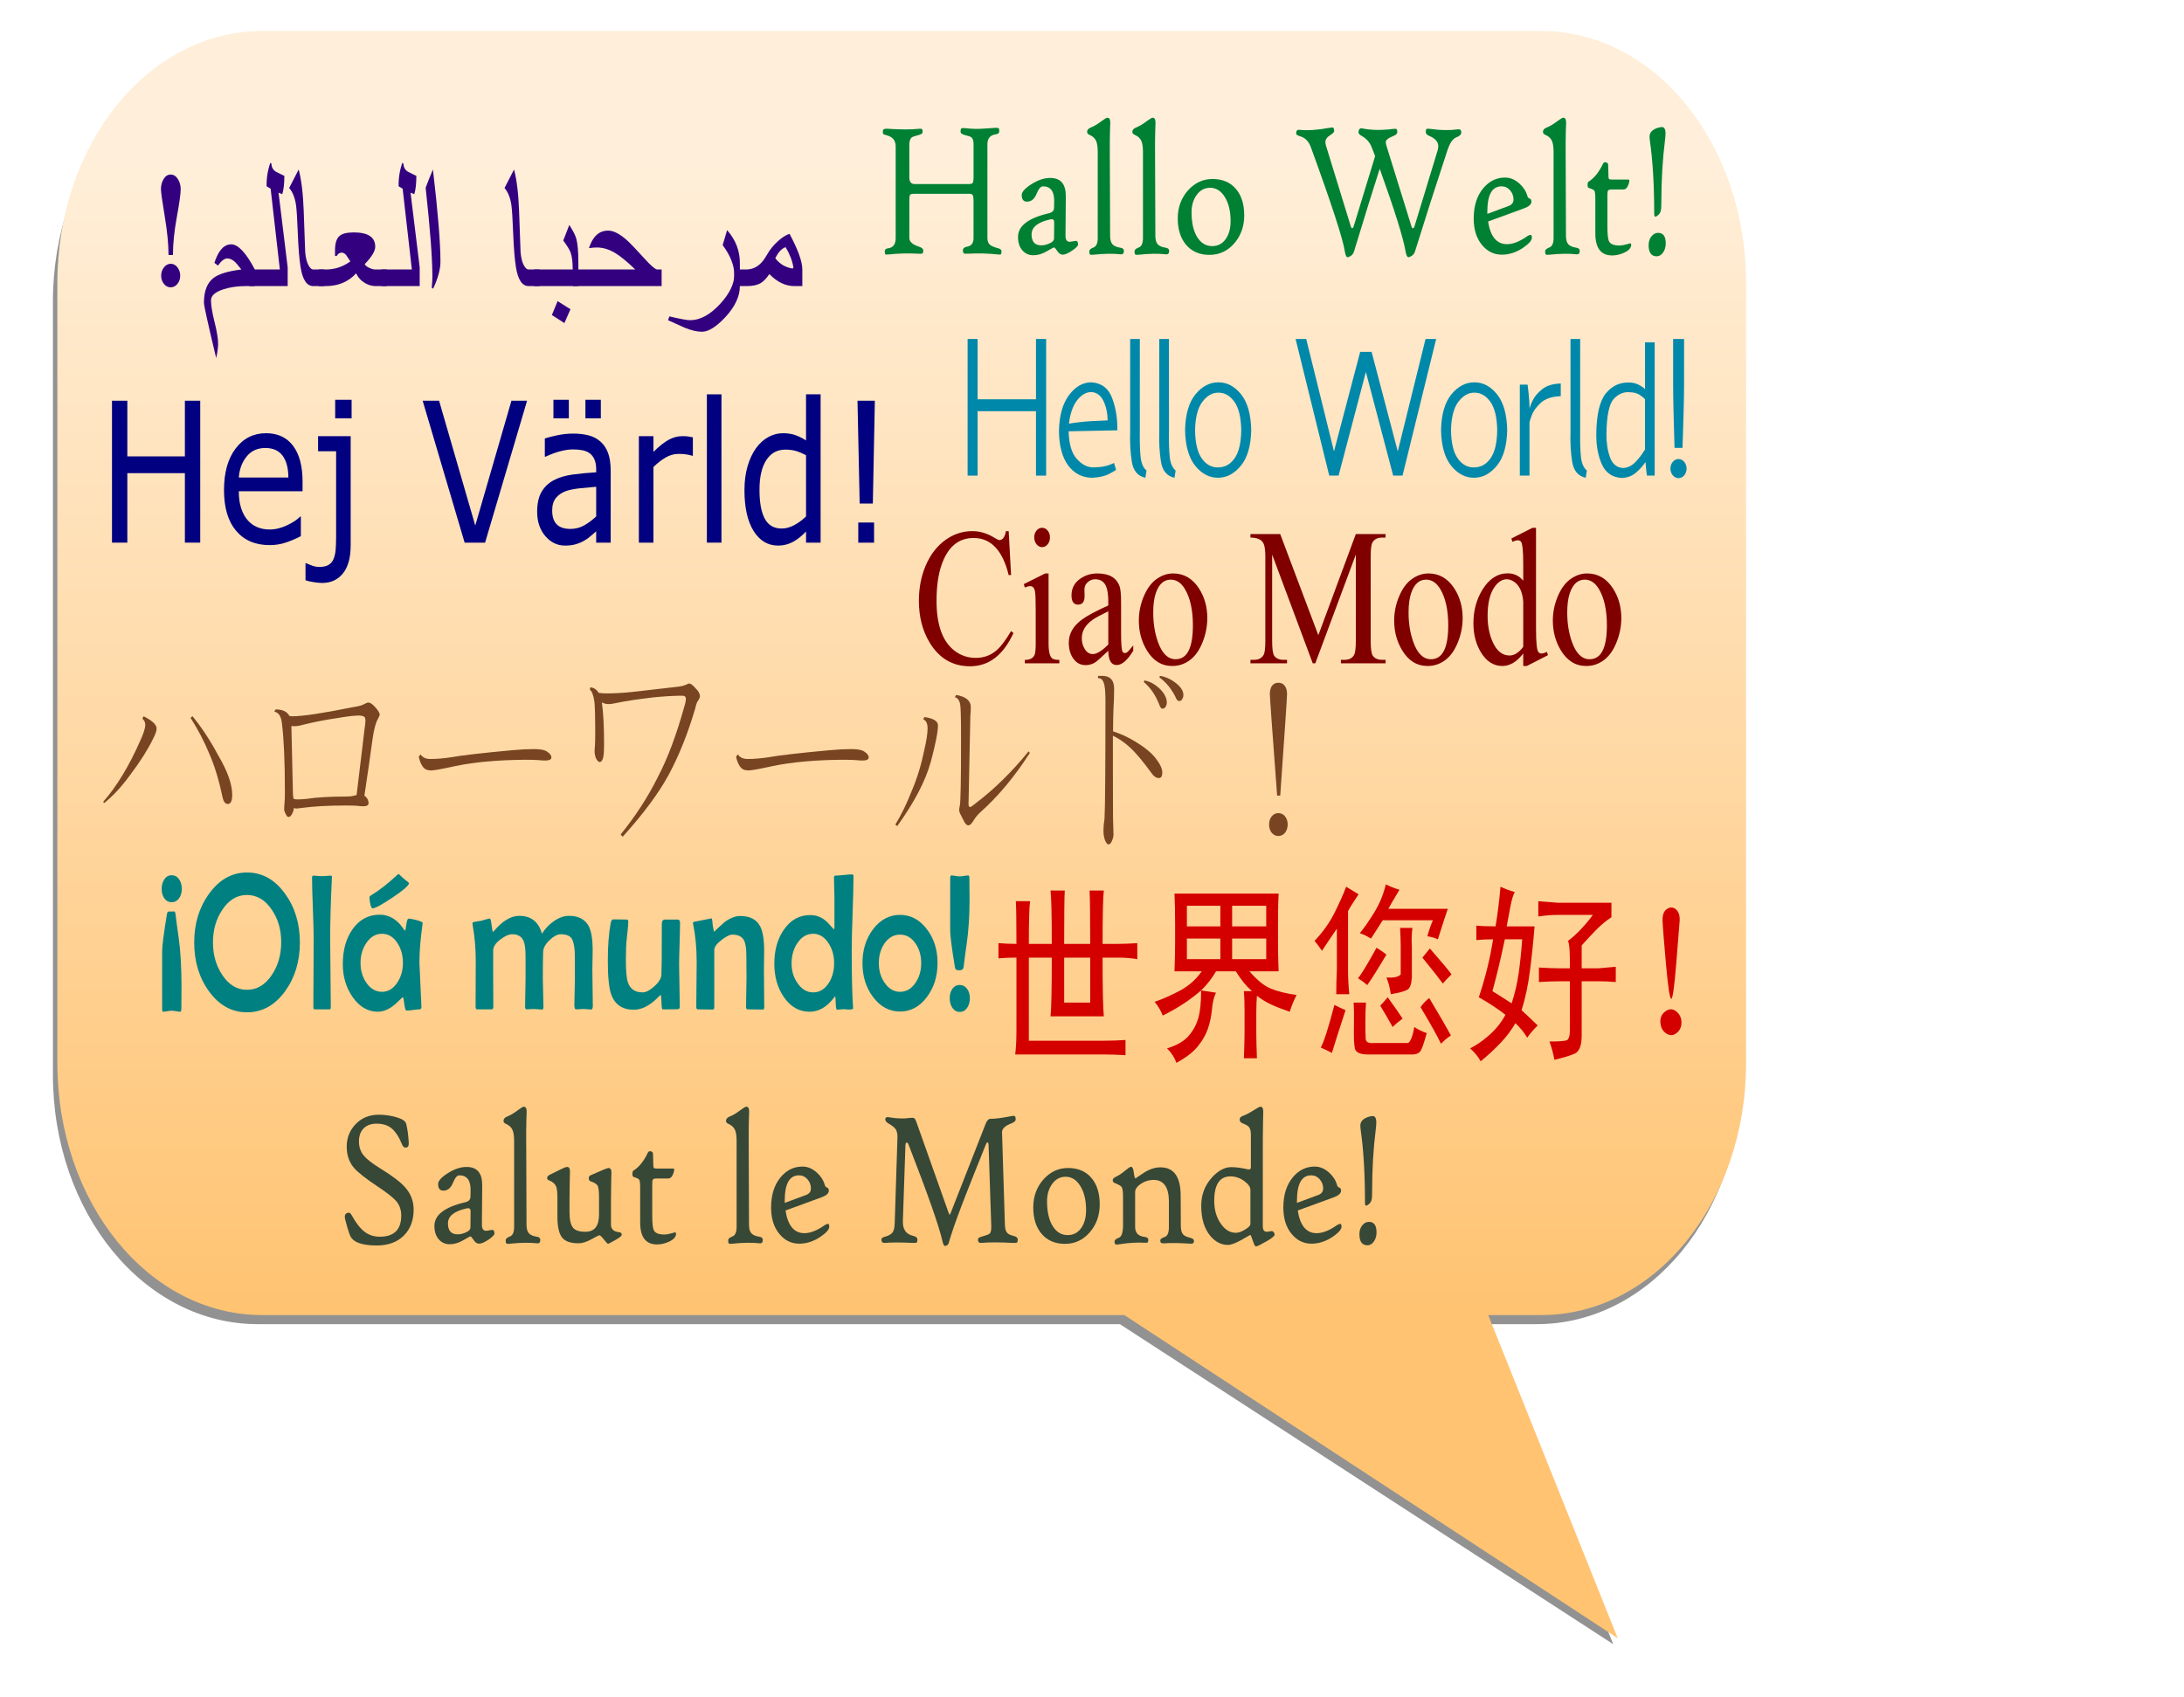 <?xml version="1.0"?><svg width="402.675" height="312.887" xmlns="http://www.w3.org/2000/svg" xmlns:xlink="http://www.w3.org/1999/xlink">
 <defs>
  <filter color-interpolation-filters="sRGB" id="filter3660">
   <feGaussianBlur id="feGaussianBlur3662" stdDeviation="4.064"/>
  </filter>
  <linearGradient id="linearGradient3672">
   <stop stop-color="#ffefda" id="stop3674" offset="0"/>
   <stop stop-color="#ffc371" id="stop3676" offset="1"/>
  </linearGradient>
  <linearGradient xlink:href="#linearGradient3672" id="linearGradient3080" x1="0.468" y1="0.071" x2="0.468" y2="0.806"/>
 </defs>
 <g>
  <title>Layer 1</title>
  <g id="layer1">
   <g id="g2898">
    <path opacity="0.727" fill="#333333" fill-rule="evenodd" filter="url(#filter3660)" id="path2862" d="m47.513,9.662l235.838,0c20.918,0 37.758,20.525 37.758,46.021l0,142.495c0,25.496 -16.841,46.021 -37.758,46.021l-9.78,0l23.875,59.027l-90.972,-59.027l-158.96,0c-20.918,0 -37.759,-20.525 -37.759,-46.021l0,-142.495c0,-25.496 16.84,-46.021 37.759,-46.021l0,0z"/>
    <path fill="url(#linearGradient3080)" fill-rule="evenodd" d="m48.334,5.715l235.838,0c20.918,0 37.758,20.724 37.758,46.467l0,143.875c0,25.743 -16.841,46.467 -37.758,46.467l-9.78,0l23.875,59.599l-90.972,-59.599l-158.961,0c-20.918,0 -37.759,-20.724 -37.759,-46.467l0,-143.875c0,-25.743 16.84,-46.467 37.759,-46.467l0,0z" id="rect2859"/>
   </g>
   <g id="g3083">
    <g font-size="36px" font-style="normal" font-weight="normal" text-anchor="start" fill="#800000" font-family="David" id="text2860">
     <path fill="#800000" d="m186.859,116.74c-1.876,4.09 -4.547,6.135 -8.014,6.135c-3.209,0 -5.694,-1.465 -7.455,-4.395c-1.315,-2.179 -1.971,-4.746 -1.971,-7.699c0,-2.32 0.41,-4.459 1.229,-6.416c0.866,-2.051 2.085,-3.644 3.657,-4.781c1.514,-1.09 3.171,-1.635 4.971,-1.635c1.409,0 2.79,0.422 4.142,1.266c0.41,0.258 0.696,0.386 0.857,0.386c0.591,0 0.991,-0.55 1.2,-1.652l0.5,0l0.443,8.104l-0.443,0c-1.114,-4.559 -3.272,-6.838 -6.471,-6.838c-2.819,0 -4.794,1.681 -5.928,5.045c-0.6,1.757 -0.9,3.943 -0.9,6.556c0,4.477 1.128,7.559 3.385,9.246c1.123,0.844 2.409,1.266 3.857,1.266c1.457,0 2.714,-0.451 3.77,-1.353c0.829,-0.704 1.738,-1.899 2.729,-3.586l0.443,0.351z" id="path3067"/>
     <path fill="#800000" d="m193.587,99.109c0,0.492 -0.141,0.914 -0.422,1.266c-0.28,0.351 -0.621,0.527 -1.021,0.527c-0.401,0 -0.743,-0.176 -1.029,-0.527c-0.286,-0.352 -0.428,-0.774 -0.428,-1.266c0,-0.504 0.14,-0.925 0.421,-1.265c0.281,-0.34 0.626,-0.51 1.036,-0.51c0.4,0 0.74,0.173 1.021,0.518c0.281,0.346 0.422,0.765 0.422,1.257zm1.728,23.221l-6.356,0l0,-0.633c0.961,0 1.566,-0.328 1.814,-0.984c0.124,-0.352 0.186,-1.026 0.186,-2.022l0,-6.205c0,-1.758 -0.043,-2.888 -0.129,-3.392c-0.114,-0.668 -0.414,-1.002 -0.9,-1.002c-0.267,0 -0.591,0.088 -0.971,0.263l-0.2,-0.632l3.942,-1.969l0.629,0l0,12.937c0,1.512 0.238,2.432 0.713,2.76c0.229,0.164 0.653,0.246 1.272,0.246l0,0.633z" id="path3069"/>
     <path fill="#800000" d="m208.942,120.01c-1.066,1.757 -2.085,2.636 -3.056,2.636c-1.009,0 -1.524,-0.879 -1.543,-2.636c-1.352,1.289 -2.195,2.027 -2.528,2.215c-0.514,0.292 -1.062,0.439 -1.642,0.439c-0.952,0 -1.715,-0.404 -2.286,-1.213c-0.553,-0.773 -0.829,-1.752 -0.829,-2.935c0,-1.665 0.824,-3.094 2.471,-4.29c0.962,-0.703 2.567,-1.558 4.814,-2.566l0,-0.633c0,-1.312 -0.138,-2.285 -0.414,-2.918c-0.381,-0.855 -1.052,-1.283 -2.014,-1.283c-0.495,0 -0.938,0.17 -1.329,0.51c-0.448,0.375 -0.661,0.861 -0.643,1.459l0.028,1.019c0.029,1.125 -0.375,1.688 -1.214,1.688c-0.8,0 -1.199,-0.568 -1.199,-1.705c0,-1.324 0.557,-2.362 1.671,-3.112c0.914,-0.621 1.953,-0.931 3.114,-0.931c2.181,0 3.548,0.808 4.1,2.426c0.171,0.504 0.258,1.535 0.258,3.093l0,5.467c0,2.121 0.105,3.293 0.314,3.516c0.105,0.117 0.229,0.176 0.371,0.176c0.153,0 0.286,-0.041 0.401,-0.124c0.19,-0.14 0.576,-0.568 1.157,-1.283l-0.001,0.985zm-4.599,-1.143l0,-6.135c-1.419,0.692 -2.347,1.19 -2.785,1.494c-1.4,0.961 -2.1,2.116 -2.1,3.463c0,0.762 0.18,1.43 0.543,2.004c0.39,0.621 0.885,0.932 1.485,0.932c0.723,0 1.676,-0.586 2.856,-1.758z" id="path3071"/>
     <path fill="#800000" d="m222.597,113.98c-0,1.488 -0.276,2.936 -0.828,4.342c-0.581,1.512 -1.362,2.64 -2.343,3.384c-0.981,0.744 -2.076,1.116 -3.285,1.116c-1.971,0 -3.538,-0.967 -4.699,-2.9c-0.981,-1.629 -1.471,-3.457 -1.471,-5.484c0,-1.477 0.286,-2.918 0.857,-4.324c0.609,-1.5 1.402,-2.602 2.378,-3.305c0.976,-0.703 2.007,-1.055 3.092,-1.055c1.981,0 3.571,0.926 4.771,2.777c1.019,1.582 1.528,3.398 1.528,5.449zm-2.657,1.354c-0,-2.848 -0.5,-5.098 -1.5,-6.75c-0.686,-1.125 -1.547,-1.687 -2.585,-1.688c-1.276,0 -2.195,0.832 -2.757,2.496c-0.314,0.926 -0.471,2.115 -0.471,3.568c0,1.992 0.29,3.803 0.871,5.432c0.752,2.121 1.838,3.182 3.257,3.182c2.124,0 3.185,-2.08 3.185,-6.24z" id="path3073"/>
     <path fill="#800000" d="m255.464,122.33l-8.227,0l0,-0.65l0.686,0c0.829,0 1.41,-0.305 1.743,-0.914c0.209,-0.375 0.314,-1.231 0.314,-2.567l0,-15.926l-7.47,20.057l-0.471,0l-7.485,-20.057l0,15.926c0,1.465 0.128,2.379 0.386,2.742c0.352,0.492 0.909,0.739 1.671,0.739l0.686,0l0,0.65l-6.742,0l0,-0.65l0.686,0c0.819,0 1.4,-0.305 1.742,-0.914c0.21,-0.375 0.314,-1.231 0.314,-2.567l0,-15.574c0,-1.043 -0.095,-1.805 -0.285,-2.285c-0.324,-0.797 -1.143,-1.196 -2.457,-1.196l0,-0.65l5.485,0l7.028,18.65l6.913,-18.65l5.485,0l0,0.65l-0.671,0c-0.828,0 -1.414,0.305 -1.757,0.914c-0.21,0.376 -0.314,1.231 -0.314,2.567l0,15.574c0,1.465 0.133,2.379 0.401,2.742c0.352,0.492 0.909,0.739 1.671,0.739l0.671,0l0,0.65z" id="path3075"/>
     <path fill="#800000" d="m269.676,113.98c0,1.488 -0.276,2.936 -0.828,4.342c-0.581,1.512 -1.362,2.64 -2.343,3.384c-0.981,0.744 -2.076,1.116 -3.285,1.116c-1.971,0 -3.538,-0.967 -4.699,-2.9c-0.981,-1.629 -1.471,-3.457 -1.471,-5.484c0,-1.477 0.286,-2.918 0.857,-4.324c0.609,-1.5 1.402,-2.602 2.378,-3.305c0.976,-0.703 2.007,-1.055 3.092,-1.055c1.981,0 3.571,0.926 4.771,2.777c1.019,1.582 1.528,3.398 1.528,5.449zm-2.657,1.354c-0,-2.848 -0.5,-5.098 -1.5,-6.75c-0.686,-1.125 -1.547,-1.687 -2.585,-1.688c-1.276,0 -2.195,0.832 -2.757,2.496c-0.314,0.926 -0.471,2.115 -0.471,3.568c0,1.992 0.29,3.803 0.871,5.432c0.752,2.121 1.838,3.182 3.257,3.182c2.124,0 3.185,-2.08 3.185,-6.24z" id="path3077"/>
     <path fill="#800000" d="m285.389,120.836l-3.886,1.986l-0.657,0l0,-2.303c-1.19,1.536 -2.471,2.303 -3.843,2.303c-1.619,0 -2.937,-0.838 -3.956,-2.514c-0.924,-1.523 -1.385,-3.31 -1.385,-5.361c0,-2.355 0.566,-4.441 1.7,-6.258c1.229,-1.968 2.771,-2.953 4.628,-2.953c1.152,0 2.105,0.451 2.857,1.354l0,-2.971c0,-2.543 -0.148,-3.961 -0.443,-4.254c-0.153,-0.152 -0.343,-0.228 -0.571,-0.228c-0.248,0 -0.576,0.093 -0.986,0.281l-0.186,-0.615l3.9,-1.969l0.643,0l0,18.615c0,2.567 0.153,4.008 0.458,4.324c0.152,0.164 0.333,0.246 0.543,0.246c0.257,0 0.6,-0.099 1.028,-0.298l0.158,0.615zm-4.542,-1.547l0,-8.297c-0.124,-1.758 -0.671,-2.982 -1.643,-3.674c-0.476,-0.328 -0.938,-0.492 -1.385,-0.492c-0.838,0 -1.585,0.463 -2.243,1.389c-0.866,1.219 -1.299,3 -1.299,5.343c0,1.805 0.305,3.399 0.914,4.782c0.743,1.699 1.79,2.549 3.142,2.549c0.866,0 1.705,-0.534 2.514,-1.6z" id="path3079"/>
     <path fill="#800000" d="m298.929,113.98c0,1.488 -0.276,2.936 -0.828,4.342c-0.581,1.512 -1.362,2.64 -2.343,3.384c-0.981,0.744 -2.076,1.116 -3.285,1.116c-1.971,0 -3.538,-0.967 -4.699,-2.9c-0.981,-1.629 -1.471,-3.457 -1.471,-5.484c0,-1.477 0.286,-2.918 0.857,-4.324c0.609,-1.5 1.402,-2.602 2.378,-3.305c0.976,-0.703 2.007,-1.055 3.092,-1.055c1.981,0 3.571,0.926 4.771,2.777c1.019,1.582 1.528,3.398 1.528,5.449zm-2.657,1.354c-0,-2.848 -0.5,-5.098 -1.5,-6.75c-0.686,-1.125 -1.547,-1.687 -2.585,-1.688c-1.276,0 -2.195,0.832 -2.757,2.496c-0.314,0.926 -0.471,2.115 -0.471,3.568c0,1.992 0.29,3.803 0.871,5.432c0.752,2.121 1.838,3.182 3.257,3.182c2.124,0 3.185,-2.08 3.185,-6.24z" id="path3081"/>
    </g>
    <g font-size="36px" font-style="normal" font-weight="300" fill="#330080" font-family="Hattori Hanzo" id="text2866">
     <path fill="#330080" d="m147.929,52.759l-1.485,0c-1.619,0 -3.152,-0.739 -4.599,-2.215c-0.543,0.82 -1.095,1.388 -1.657,1.705c-0.609,0.34 -1.462,0.51 -2.557,0.51l-2.228,0l0,-3.059l2.186,0c1.533,0 2.78,-0.861 3.742,-2.584c0.571,-1.031 1.29,-1.928 2.157,-2.689c0.762,-0.68 1.457,-1.114 2.086,-1.301c1.571,2.93 2.357,5.121 2.357,6.574l0,3.059zm-1.642,-3.463c-0.219,-1.266 -0.7,-2.502 -1.443,-3.709c-0.705,0.222 -1.338,0.902 -1.9,2.039c0.829,1.078 1.9,1.711 3.214,1.898l0.129,-0.228z" id="path3042"/>
     <path fill="#330080" d="m136.416,52.759c0,1.898 -0.904,3.82 -2.714,5.765c-1.666,1.77 -3.089,2.655 -4.271,2.655c-0.914,0 -1.975,-0.247 -3.185,-0.739c-1.019,-0.457 -2.043,-0.92 -3.072,-1.388l0.243,-0.704c1.99,0.469 3.262,0.704 3.813,0.704c1.838,0 3.676,-0.991 5.514,-2.971c1.762,-1.91 2.643,-3.721 2.643,-5.432c0,-1.687 -0.714,-3.504 -2.143,-5.449l0.814,-2.76c1.571,1.782 2.356,3.797 2.356,6.047l0,4.272z" id="path3044"/>
     <path fill="#330080" d="m121.989,52.759l-16.355,0l0,-3.059l11.499,0c-1.485,-1.418 -2.686,-2.408 -3.6,-2.971c-1.171,-0.726 -2.328,-1.089 -3.471,-1.089c-0.486,0 -0.977,0.041 -1.472,0.123c0.686,-2.157 1.867,-3.235 3.542,-3.235c0.972,0 2.119,0.586 3.443,1.758c0.581,0.516 1.652,1.635 3.214,3.357c1.133,1.266 1.914,1.952 2.343,2.057l0.856,0l0,3.059z" id="path3046"/>
     <path fill="#330080" d="m106.635,52.759l-8.142,0l0,-3.059l7.1,0c0,-1.383 -0.133,-2.437 -0.401,-3.164c-0.19,-0.504 -0.638,-1.23 -1.342,-2.18l1.114,-2.865c0.686,1.066 1.114,1.904 1.286,2.514c0.258,0.914 0.386,2.402 0.386,4.465l0,4.289zm-1.457,4.271l-1.114,2.549l-2.314,-1.477l1.057,-2.566l2.371,1.494z" id="path3048"/>
     <path fill="#330080" d="m99.464,52.759l-2,0c-1.19,0 -1.971,-1.172 -2.343,-3.516c-0.228,-1.453 -0.396,-3.492 -0.5,-6.117c-0.105,-2.719 -0.214,-4.477 -0.329,-5.274c-0.2,-1.382 -0.623,-2.443 -1.271,-3.181l1.757,-3.41c0.505,1.921 0.814,4.482 0.929,7.681c0.095,2.508 0.185,5.016 0.271,7.524c0.085,1.078 0.295,1.91 0.628,2.496c0.267,0.492 0.553,0.738 0.857,0.738l2,0l0,3.059z" id="path3050"/>
     <path fill="#330080" d="m81.209,48.276c-0,1.359 -0.448,3.012 -1.343,4.957l-0.257,-0.176c0.076,-0.938 0.114,-1.629 0.114,-2.074c0,-3.293 -0.414,-8.748 -1.243,-16.365c0.362,-0.973 0.809,-2.092 1.343,-3.357c0.924,7.887 1.386,13.559 1.386,17.016z" id="path3052"/>
     <path fill="#330080" d="m77.381,52.759l-7.057,0l0,-3.059l5.613,0l-1.699,-14.906l-0.743,-0.44c-0.029,-1.488 0.2,-2.935 0.685,-4.341l0.215,0.193c0.01,0.691 0.323,1.201 0.943,1.529l1.429,0.703c0,1.418 -0.128,2.543 -0.386,3.375l-0.685,-0.281l1.685,13.781l0,3.446z" id="path3054"/>
     <path fill="#330080" d="m71.311,52.759l-2.1,0c-0.628,0 -1.262,-0.182 -1.9,-0.545c-0.752,-0.446 -1.299,-1.049 -1.642,-1.811c-1.438,1.57 -3.305,2.356 -5.6,2.356l-1.286,0l0,-3.059l1.286,0c1.647,0 3.157,-0.498 4.528,-1.494l-0.785,-1.178c-0.248,-0.293 -0.529,-0.439 -0.843,-0.439c-0.342,0 -0.643,0.205 -0.9,0.615l-0.3,0l0,-1.037c0,-1.289 0.276,-2.174 0.828,-2.654c0.496,-0.434 1.372,-0.651 2.629,-0.651c2.638,0 3.956,0.879 3.956,2.637c0,0.808 -0.648,1.881 -1.943,3.217c0.153,0.281 0.462,0.521 0.929,0.72c0.4,0.176 0.748,0.264 1.043,0.264l2.1,0l0,3.059z" id="path3056"/>
     <path fill="#330080" d="m59.755,52.759l-2,0c-1.19,0 -1.971,-1.172 -2.342,-3.516c-0.229,-1.453 -0.396,-3.492 -0.501,-6.117c-0.105,-2.719 -0.214,-4.477 -0.328,-5.274c-0.2,-1.382 -0.623,-2.443 -1.271,-3.181l1.757,-3.41c0.505,1.921 0.814,4.482 0.928,7.681c0.096,2.508 0.186,5.016 0.271,7.524c0.086,1.078 0.296,1.91 0.629,2.496c0.267,0.492 0.552,0.738 0.856,0.738l2,0l0,3.059z" id="path3058"/>
     <path fill="#330080" d="m53.042,52.759l-7.057,0l0,-3.059l5.613,0l-1.7,-14.906l-0.743,-0.44c-0.028,-1.488 0.2,-2.935 0.686,-4.341l0.215,0.193c0.01,0.691 0.323,1.201 0.943,1.529l1.429,0.703c0,1.418 -0.128,2.543 -0.386,3.375l-0.686,-0.281l1.686,13.781l0,3.446z" id="path3060"/>
     <path fill="#330080" d="m46.986,52.759l-1.7,0c-1.533,0 -2.919,0.205 -4.157,0.615c-1.485,0.492 -2.228,1.166 -2.228,2.021c0,0.903 0.219,2.233 0.657,3.991c0.438,1.757 0.657,3.093 0.657,4.007c0,0.68 -0.119,1.559 -0.357,2.637c-1.505,-6.281 -2.257,-9.68 -2.257,-10.195c0,-2.156 0.595,-3.686 1.785,-4.588c0.952,-0.727 2.656,-1.242 5.114,-1.547c-0.591,-0.75 -0.962,-1.195 -1.114,-1.336c-0.486,-0.469 -0.976,-0.703 -1.472,-0.703c-0.533,0 -1.109,0.439 -1.728,1.318l-0.657,-0.509c0.733,-2.274 1.767,-3.411 3.099,-3.411c1.276,0 2.729,1.547 4.357,4.641l0,3.059z" id="path3062"/>
     <path fill="#330080" d="m33.316,34.899c-0,0.809 -0.238,2.517 -0.714,5.124c-0.476,2.607 -0.714,4.942 -0.714,7.005l-0.814,0c-0,-1.934 -0.233,-4.312 -0.7,-7.137c-0.467,-2.824 -0.7,-4.488 -0.7,-4.992c0,-0.715 0.167,-1.345 0.5,-1.89c0.333,-0.545 0.762,-0.817 1.286,-0.817c0.533,0 0.976,0.272 1.328,0.817c0.352,0.545 0.528,1.175 0.528,1.89zm-0.086,15.943c-0,0.586 -0.171,1.09 -0.514,1.512c-0.343,0.422 -0.762,0.633 -1.257,0.633c-0.486,0 -0.898,-0.211 -1.236,-0.633c-0.338,-0.422 -0.507,-0.926 -0.507,-1.512c0,-0.598 0.174,-1.113 0.521,-1.547c0.348,-0.434 0.764,-0.65 1.25,-0.65c0.476,0 0.886,0.22 1.228,0.659c0.343,0.439 0.514,0.952 0.514,1.538z" id="path3064"/>
    </g>
    <g font-size="36px" font-style="normal" font-weight="normal" fill="#008033" font-family="Chanticleer Roman NF" id="text2870">
     <path fill="#008033" d="m184.654,46.317c0,0.305 -0.031,0.492 -0.093,0.562c-0.062,0.071 -0.236,0.088 -0.521,0.053c-1.867,-0.199 -3.748,-0.246 -5.643,-0.141c-0.371,0.024 -0.607,-0.003 -0.707,-0.079c-0.1,-0.076 -0.15,-0.255 -0.15,-0.536c0,-0.375 0.252,-0.603 0.757,-0.685c0.8,-0.129 1.2,-0.657 1.2,-1.582l0,-6.909c0,-0.503 -0.048,-0.84 -0.143,-1.01c-0.095,-0.17 -0.319,-0.255 -0.671,-0.255l-10.099,0c-0.418,0 -0.678,0.064 -0.778,0.193c-0.1,0.129 -0.149,0.463 -0.149,1.002l0,6.979c0,0.668 0.595,1.195 1.785,1.582c0.523,0.175 0.786,0.404 0.786,0.685c0,0.293 -0.043,0.475 -0.128,0.545c-0.086,0.07 -0.324,0.094 -0.714,0.07c-1.895,-0.105 -3.776,-0.058 -5.643,0.141c-0.285,0.035 -0.459,0.018 -0.521,-0.053c-0.063,-0.07 -0.093,-0.257 -0.093,-0.562c0,-0.305 0.205,-0.481 0.614,-0.527c0.934,-0.118 1.4,-0.745 1.4,-1.881l0,-16.875c0,-1.09 -0.528,-1.776 -1.585,-2.057c-0.381,-0.105 -0.607,-0.185 -0.679,-0.237c-0.072,-0.053 -0.107,-0.179 -0.107,-0.378c0,-0.153 0.01,-0.264 0.028,-0.334c0.057,-0.223 0.338,-0.317 0.843,-0.281c2.409,0.164 4.352,0.164 5.828,0c0.267,-0.024 0.44,0 0.522,0.07c0.08,0.07 0.121,0.252 0.121,0.545c0,0.222 -0.215,0.392 -0.643,0.51c-0.761,0.199 -1.219,0.357 -1.371,0.474c-0.296,0.235 -0.443,0.709 -0.443,1.424l0,5.941c0,0.821 0.323,1.231 0.971,1.231l9.941,0c0.391,0 0.634,-0.053 0.729,-0.158c0.133,-0.153 0.2,-0.534 0.2,-1.143l0,-6.047c0,-0.633 -0.133,-1.054 -0.4,-1.265c-0.153,-0.129 -0.553,-0.27 -1.2,-0.422c-0.533,-0.129 -0.8,-0.334 -0.8,-0.616c0,-0.316 0.047,-0.515 0.143,-0.597c0.095,-0.082 0.342,-0.1 0.743,-0.053c1.056,0.129 2.142,0.158 3.256,0.088c0.791,-0.047 1.586,-0.1 2.386,-0.158c0.266,0 0.436,0.029 0.507,0.088c0.072,0.058 0.107,0.246 0.107,0.562c0,0.305 -0.205,0.487 -0.614,0.545c-1.047,0.141 -1.572,0.75 -1.572,1.828l0,17.315c0,0.574 0.167,0.996 0.501,1.265c0.267,0.211 0.761,0.416 1.485,0.616c0.41,0.105 0.614,0.281 0.614,0.527l0,0z" id="path3021"/>
     <path fill="#008033" d="m198.766,45.104c0,0.246 -0.364,0.618 -1.093,1.116c-0.728,0.498 -1.312,0.747 -1.749,0.747c-0.371,0 -0.7,-0.222 -0.986,-0.668c-0.286,-0.445 -0.486,-0.668 -0.6,-0.668c-0.086,0 -0.539,0.241 -1.357,0.721c-0.819,0.48 -1.643,0.721 -2.471,0.721c-0.781,0 -1.433,-0.282 -1.958,-0.844c-0.571,-0.621 -0.856,-1.465 -0.856,-2.531c0,-2.028 1.885,-3.481 5.656,-4.36c0.648,-0.152 0.976,-0.474 0.986,-0.966l0.028,-1.125c0.057,-1.922 -0.634,-2.883 -2.071,-2.883c-0.41,0 -0.797,0.451 -1.164,1.353c-0.366,0.903 -0.892,1.389 -1.578,1.459c-0.781,0.094 -1.171,-0.31 -1.171,-1.213c0,-0.562 0.58,-1.218 1.742,-1.968c1.219,-0.786 2.39,-1.178 3.514,-1.178c1.933,0 2.89,1.131 2.872,3.392l-0.058,7.243c-0.009,0.761 0.253,1.142 0.786,1.142c0.105,0 0.305,-0.029 0.6,-0.088c0.296,-0.058 0.466,-0.088 0.514,-0.088c0.276,0 0.414,0.229 0.414,0.686l0,0zm-4.399,-4.008c0.009,-0.293 -0.045,-0.486 -0.164,-0.58c-0.119,-0.094 -0.307,-0.111 -0.565,-0.053c-2.295,0.504 -3.442,1.424 -3.442,2.76c0,1.348 0.595,2.022 1.785,2.022c0.476,0 0.967,-0.112 1.472,-0.334c0.59,-0.258 0.886,-0.569 0.886,-0.932l0.028,-2.883z" id="path3023"/>
     <path fill="#008033" d="m207.222,46.282c0,0.468 -0.215,0.674 -0.643,0.615c-1.314,-0.152 -2.942,-0.129 -4.885,0.07c-0.39,0.047 -0.631,0.035 -0.721,-0.035c-0.091,-0.07 -0.136,-0.264 -0.136,-0.58c0,-0.281 0.259,-0.518 0.778,-0.712c0.518,-0.193 0.778,-0.77 0.778,-1.731l0,-15.908c0,-0.95 -0.112,-1.647 -0.336,-2.092c-0.224,-0.446 -0.617,-0.791 -1.179,-1.037c-0.295,-0.129 -0.443,-0.311 -0.443,-0.545c0,-0.352 0.215,-0.616 0.643,-0.791c0.648,-0.258 1.32,-0.657 2.014,-1.196c0.571,-0.422 0.933,-0.632 1.086,-0.632c0.353,0 0.528,0.298 0.528,0.896c0,-0.047 -0.019,0.539 -0.057,1.758c-0.028,1.16 -0.038,2.303 -0.028,3.428l0.057,15.697c0,0.715 0.143,1.233 0.428,1.556c0.286,0.322 0.777,0.536 1.472,0.641c0.428,0.059 0.643,0.258 0.643,0.598l0,0z" id="path3025"/>
     <path fill="#008033" d="m215.564,46.282c0,0.468 -0.215,0.674 -0.643,0.615c-1.315,-0.152 -2.942,-0.129 -4.885,0.07c-0.391,0.047 -0.631,0.035 -0.722,-0.035c-0.09,-0.07 -0.136,-0.264 -0.136,-0.58c0,-0.281 0.26,-0.518 0.778,-0.712c0.519,-0.193 0.778,-0.77 0.778,-1.731l0,-15.908c0,-0.95 -0.111,-1.647 -0.336,-2.092c-0.223,-0.446 -0.617,-0.791 -1.178,-1.037c-0.295,-0.129 -0.443,-0.311 -0.443,-0.545c0,-0.352 0.215,-0.616 0.643,-0.791c0.648,-0.258 1.319,-0.657 2.014,-1.196c0.571,-0.422 0.933,-0.632 1.086,-0.632c0.352,0 0.528,0.298 0.528,0.896c0,-0.047 -0.019,0.539 -0.057,1.758c-0.029,1.16 -0.038,2.303 -0.029,3.428l0.058,15.697c0,0.715 0.143,1.233 0.428,1.556c0.286,0.322 0.776,0.536 1.472,0.641c0.428,0.059 0.643,0.258 0.643,0.598l0,0z" id="path3027"/>
     <path fill="#008033" d="m229.405,39.708c-0,2.039 -0.614,3.765 -1.843,5.177c-1.228,1.412 -2.752,2.118 -4.571,2.118c-1.819,0 -3.257,-0.621 -4.314,-1.863c-1.019,-1.219 -1.528,-2.83 -1.528,-4.834c0,-2.074 0.643,-3.82 1.928,-5.238c1.247,-1.371 2.738,-2.057 4.471,-2.057c1.857,0 3.304,0.615 4.342,1.846c1.009,1.195 1.514,2.812 1.514,4.852zm-2.514,1.072c-0,-1.84 -0.362,-3.334 -1.086,-4.482c-0.705,-1.113 -1.6,-1.67 -2.685,-1.67c-1.009,0 -1.833,0.437 -2.471,1.31c-0.638,0.873 -0.957,1.937 -0.957,3.19c0,2.016 0.371,3.586 1.114,4.711c0.686,1.031 1.581,1.547 2.685,1.547c1.047,0 1.876,-0.428 2.485,-1.283c0.609,-0.855 0.914,-1.963 0.914,-3.322z" id="path3029"/>
     <path fill="#008033" d="m269.428,24.397c0,0.398 -0.305,0.709 -0.914,0.932c-0.657,0.246 -1.209,1.054 -1.657,2.425c-2.143,6.493 -4.133,12.703 -5.971,18.633c-0.152,0.492 -0.505,0.832 -1.057,1.02c-0.028,0.023 -0.062,0.035 -0.1,0.035c-0.267,0 -0.457,-0.352 -0.571,-1.055c-0.438,-2.555 -2.028,-7.64 -4.771,-15.258c-1.19,3.68 -2.771,8.766 -4.742,15.258c-0.143,0.492 -0.481,0.832 -1.014,1.02c-0.038,0.011 -0.076,0.023 -0.115,0.035c-0.267,0 -0.452,-0.352 -0.557,-1.055c-0.362,-2.355 -2.452,-8.771 -6.271,-19.248c-0.39,-1.078 -1.062,-1.752 -2.014,-2.021c-0.467,-0.129 -0.7,-0.299 -0.7,-0.51c0,-0.492 0.205,-0.715 0.614,-0.668c1.476,0.164 3.319,0.041 5.528,-0.369c0.371,-0.071 0.605,-0.076 0.7,-0.018c0.086,0.059 0.143,0.234 0.171,0.527c0.048,0.235 -0.185,0.51 -0.7,0.827c-0.609,0.375 -0.914,0.802 -0.914,1.283c0,0.211 0.042,0.457 0.128,0.738c0.952,3.106 2.471,8.045 4.556,14.818c0.067,0.223 0.158,0.334 0.271,0.334c0.105,0 0.191,-0.111 0.258,-0.334l3.956,-12.955c-0.153,-0.386 -0.366,-0.937 -0.643,-1.652c-0.343,-0.879 -0.948,-1.564 -1.815,-2.057c-0.438,-0.246 -0.643,-0.486 -0.613,-0.72c0.047,-0.528 0.262,-0.756 0.643,-0.686c1.685,0.34 3.575,0.375 5.67,0.106c0.381,-0.047 0.617,-0.039 0.707,0.026c0.091,0.065 0.136,0.249 0.136,0.554c0,0.293 -0.243,0.533 -0.728,0.72c-0.934,0.364 -1.4,0.745 -1.4,1.143c0,0.152 0.048,0.387 0.143,0.703l4.599,14.818c0.067,0.235 0.162,0.352 0.286,0.352c0.105,0 0.195,-0.117 0.271,-0.352l4.27,-14.027c0.076,-0.281 0.115,-0.533 0.115,-0.756c0,-0.808 -0.566,-1.447 -1.7,-1.916c-0.428,-0.176 -0.633,-0.439 -0.614,-0.791c0.02,-0.258 0.072,-0.416 0.158,-0.474c0.105,-0.059 0.366,-0.059 0.786,0c1.771,0.257 3.437,0.281 4.999,0.07c0.41,-0.047 0.614,0.135 0.614,0.545l0,0z" id="path3031"/>
     <path fill="#008033" d="m282.44,43.838c0,0.504 -0.552,1.131 -1.657,1.881c-1.257,0.832 -2.547,1.248 -3.871,1.248c-1.438,0 -2.647,-0.58 -3.628,-1.74c-1.047,-1.23 -1.571,-2.871 -1.571,-4.922c0,-2.32 0.586,-4.184 1.757,-5.59c1.095,-1.312 2.438,-1.969 4.028,-1.969c0.943,0 1.824,0.369 2.642,1.107c0.733,0.656 1.219,1.406 1.457,2.25c0.086,0.293 0.214,0.457 0.386,0.492c0.248,0.059 0.371,0.264 0.371,0.615c0,0.48 -0.467,0.891 -1.4,1.23l-6.585,2.408c0.428,2.789 1.59,4.184 3.485,4.184c1.095,0 2.343,-0.492 3.742,-1.477c0.209,-0.152 0.414,-0.229 0.614,-0.229c0.152,0 0.229,0.17 0.229,0.51zm-3.385,-7.049c0,-0.645 -0.212,-1.21 -0.636,-1.696c-0.424,-0.486 -0.945,-0.729 -1.564,-0.729c-1.752,0 -2.628,1.553 -2.628,4.658l0,0.422l3.885,-1.441c0.628,-0.223 0.943,-0.627 0.943,-1.213z" id="path3033"/>
     <path fill="#008033" d="m291.268,46.282c0,0.468 -0.215,0.674 -0.643,0.615c-1.314,-0.152 -2.942,-0.129 -4.885,0.07c-0.39,0.047 -0.631,0.035 -0.722,-0.035c-0.09,-0.07 -0.136,-0.264 -0.136,-0.58c0,-0.281 0.26,-0.518 0.778,-0.712c0.519,-0.193 0.779,-0.77 0.779,-1.731l0,-15.908c0,-0.95 -0.111,-1.647 -0.336,-2.092c-0.223,-0.446 -0.617,-0.791 -1.178,-1.037c-0.295,-0.129 -0.443,-0.311 -0.443,-0.545c0,-0.352 0.215,-0.616 0.643,-0.791c0.648,-0.258 1.319,-0.657 2.014,-1.196c0.571,-0.422 0.933,-0.632 1.086,-0.632c0.352,0 0.528,0.298 0.528,0.896c0,-0.047 -0.019,0.539 -0.057,1.758c-0.028,1.16 -0.038,2.303 -0.028,3.428l0.057,15.697c0,0.715 0.143,1.233 0.428,1.556c0.286,0.322 0.776,0.536 1.472,0.641c0.428,0.059 0.643,0.258 0.643,0.598l0,0z" id="path3035"/>
     <path fill="#008033" d="m300.752,45.139c0,0.562 -0.419,1.043 -1.257,1.441c-0.743,0.352 -1.495,0.527 -2.257,0.527c-2.066,0 -3.1,-1.354 -3.1,-4.061l0,-6.363c0,-0.809 -0.052,-1.304 -0.157,-1.485c-0.105,-0.182 -0.452,-0.36 -1.043,-0.536c-0.152,-0.047 -0.228,-0.229 -0.228,-0.545c0,-0.34 0.057,-0.545 0.171,-0.615c1.028,-0.621 1.924,-1.734 2.685,-3.34c0.105,-0.223 0.309,-0.293 0.614,-0.211c0.21,0.082 0.319,0.234 0.329,0.457l0.057,2.197c-0,0.164 0.024,0.281 0.071,0.352c0.067,0.105 0.219,0.158 0.457,0.158l3.185,0c0.181,0 0.181,0.275 0,0.826c-0.219,0.668 -0.543,1.002 -0.971,1.002l-2.157,0c-0.371,0 -0.6,0.076 -0.686,0.229c-0.067,0.105 -0.1,0.393 -0.1,0.861l0,5.748c0,1.453 0.105,2.373 0.314,2.76c0.276,0.492 0.919,0.738 1.928,0.738c0.333,0 0.738,-0.067 1.214,-0.202c0.476,-0.135 0.728,-0.202 0.757,-0.202c0.114,0 0.171,0.088 0.171,0.264z" id="path3037"/>
     <path fill="#008033" d="m306.98,25.909c-0.448,3.527 -0.671,7.354 -0.671,11.479c0,0.738 -0.029,1.219 -0.086,1.441c-0.095,0.422 -0.343,0.762 -0.743,1.02c-0.114,0.07 -0.21,0.105 -0.286,0.105c-0.133,0 -0.2,-0.182 -0.2,-0.545c0,-5.227 -0.257,-9.645 -0.771,-13.254c-0.057,-0.41 -0.086,-0.732 -0.086,-0.967c0,-0.785 0.548,-1.336 1.643,-1.652c0.257,-0.07 0.462,-0.105 0.614,-0.105c0.457,0 0.686,0.381 0.686,1.143c0,0.328 -0.033,0.773 -0.1,1.336zm0.143,18.967c0,0.668 -0.164,1.233 -0.493,1.696c-0.329,0.463 -0.721,0.694 -1.178,0.694c-0.99,0 -1.486,-0.686 -1.486,-2.057c0,-0.645 0.174,-1.184 0.521,-1.617c0.348,-0.434 0.759,-0.65 1.236,-0.65c0.933,0 1.4,0.645 1.4,1.934z" id="path3039"/>
    </g>
    <g font-size="36px" font-style="normal" font-weight="normal" text-anchor="start" fill="#000080" font-family="Verdana" id="text2874">
     <path d="m36.917,100.073l-2.828,0l0,-12.815l-10.613,0l0,12.815l-2.828,0l0,-26.174l2.828,0l0,10.266l10.613,0l0,-10.266l2.828,0l0,26.174z" id="path3002"/>
     <path d="m55.785,90.598l-11.756,0c0,1.207 0.148,2.259 0.443,3.156c0.296,0.896 0.7,1.631 1.215,2.206c0.495,0.562 1.082,0.984 1.763,1.265c0.681,0.281 1.431,0.422 2.25,0.422c1.086,0 2.179,-0.267 3.278,-0.8c1.1,-0.533 1.883,-1.057 2.35,-1.573l0.143,0l0,3.604c-0.905,0.468 -1.829,0.861 -2.772,1.177c-0.943,0.317 -1.933,0.475 -2.971,0.475c-2.647,0 -4.714,-0.882 -6.199,-2.646c-1.485,-1.763 -2.228,-4.268 -2.228,-7.514c0,-3.211 0.712,-5.76 2.135,-7.647c1.424,-1.886 3.297,-2.83 5.621,-2.83c2.152,0 3.811,0.774 4.978,2.32c1.166,1.547 1.75,3.745 1.75,6.592l0,1.793zm-2.614,-2.531c-0.009,-1.734 -0.364,-3.076 -1.064,-4.025c-0.7,-0.95 -1.764,-1.424 -3.193,-1.424c-1.437,0 -2.583,0.521 -3.435,1.564c-0.852,1.043 -1.336,2.338 -1.45,3.885l9.142,0z" id="path3004"/>
     <path d="m64.827,77.151l-3.028,0l0,-3.428l3.028,0l0,3.428zm-0.171,23.396c0,2.297 -0.476,4.032 -1.429,5.204c-0.952,1.171 -2.228,1.757 -3.827,1.757c-0.381,0 -0.883,-0.047 -1.507,-0.14c-0.624,-0.094 -1.145,-0.211 -1.564,-0.352l0,-3.146l0.143,0c0.267,0.129 0.626,0.275 1.078,0.439c0.453,0.164 0.893,0.246 1.321,0.246c0.686,0 1.238,-0.117 1.657,-0.351c0.419,-0.235 0.734,-0.586 0.943,-1.055c0.21,-0.469 0.345,-1.034 0.407,-1.696c0.063,-0.662 0.093,-1.468 0.093,-2.417l0,-15.821l-3.328,0l0,-2.777l6.013,0l0,20.109z" id="path3006"/>
     <path d="m97.18,73.899l-7.742,26.174l-3.77,0l-7.742,-26.174l3.029,0l6.671,23.027l6.671,-23.027l2.886,0z" id="path3008"/>
     <path d="m112.592,100.073l-2.671,0l0,-2.092c-0.238,0.199 -0.559,0.478 -0.964,0.835c-0.405,0.357 -0.798,0.642 -1.178,0.853c-0.448,0.269 -0.962,0.495 -1.543,0.676c-0.581,0.182 -1.262,0.273 -2.043,0.273c-1.437,0 -2.656,-0.586 -3.657,-1.758c-0.999,-1.172 -1.499,-2.666 -1.499,-4.482c0,-1.489 0.259,-2.693 0.778,-3.613c0.518,-0.92 1.26,-1.643 2.221,-2.171c0.972,-0.527 2.138,-0.884 3.5,-1.072c1.362,-0.187 2.823,-0.328 4.385,-0.422l0,-0.51c0,-0.75 -0.107,-1.371 -0.321,-1.863c-0.215,-0.492 -0.522,-0.879 -0.921,-1.16c-0.381,-0.27 -0.838,-0.451 -1.371,-0.545c-0.534,-0.094 -1.09,-0.141 -1.671,-0.141c-0.705,0 -1.49,0.115 -2.356,0.343c-0.867,0.229 -1.762,0.56 -2.686,0.993l-0.143,0l0,-3.357c0.524,-0.176 1.281,-0.369 2.271,-0.58c0.991,-0.211 1.966,-0.317 2.928,-0.317c1.124,0 2.102,0.115 2.936,0.343c0.833,0.229 1.554,0.618 2.164,1.169c0.6,0.539 1.057,1.237 1.371,2.092c0.314,0.855 0.471,1.916 0.471,3.182l0,13.324zm-2.671,-4.834l0,-5.467c-0.819,0.059 -1.783,0.147 -2.892,0.264c-1.109,0.117 -1.988,0.287 -2.635,0.51c-0.772,0.269 -1.395,0.688 -1.871,1.256c-0.476,0.569 -0.714,1.351 -0.714,2.347c0,1.125 0.276,1.972 0.828,2.54c0.553,0.568 1.395,0.853 2.529,0.853c0.943,0 1.804,-0.226 2.585,-0.677c0.781,-0.451 1.505,-0.993 2.171,-1.626zm0.857,-18.088l-2.842,0l0,-3.428l2.842,0l0,3.428zm-5.899,0l-2.842,0l0,-3.428l2.842,0l0,3.428z" id="path3010"/>
     <path d="m127.747,84.042l-0.143,0c-0.4,-0.118 -0.788,-0.203 -1.164,-0.255c-0.375,-0.053 -0.821,-0.079 -1.335,-0.079c-0.829,0 -1.628,0.225 -2.4,0.676c-0.771,0.452 -1.515,1.035 -2.228,1.749l0,13.94l-2.686,0l0,-19.635l2.686,0l0,2.9c1.066,-1.054 2.006,-1.801 2.82,-2.241c0.814,-0.439 1.646,-0.659 2.493,-0.659c0.466,0 0.804,0.015 1.014,0.044c0.209,0.029 0.523,0.085 0.943,0.167l0,3.393z" id="path3012"/>
     <path d="m133.018,100.073l-2.686,0l0,-27.352l2.686,0l0,27.352z" id="path3014"/>
     <path d="m151.301,100.073l-2.686,0l0,-2.057c-0.771,0.821 -1.576,1.459 -2.413,1.916c-0.839,0.457 -1.748,0.686 -2.729,0.686c-1.904,0 -3.416,-0.903 -4.535,-2.707c-1.119,-1.805 -1.678,-4.307 -1.678,-7.506c0,-1.664 0.193,-3.147 0.579,-4.447c0.385,-1.301 0.907,-2.409 1.564,-3.323c0.647,-0.89 1.402,-1.57 2.264,-2.039c0.861,-0.468 1.754,-0.703 2.678,-0.703c0.838,0 1.58,0.109 2.228,0.325c0.648,0.217 1.329,0.554 2.042,1.011l0,-8.508l2.686,0l0,27.352zm-2.686,-4.834l0,-11.268c-0.723,-0.398 -1.371,-0.674 -1.942,-0.826c-0.571,-0.152 -1.195,-0.228 -1.871,-0.228c-1.504,0 -2.676,0.644 -3.514,1.933c-0.838,1.289 -1.257,3.117 -1.257,5.485c0,2.332 0.323,4.104 0.971,5.317c0.648,1.213 1.686,1.819 3.114,1.819c0.762,0 1.533,-0.208 2.314,-0.624c0.781,-0.416 1.509,-0.952 2.185,-1.608z" id="path3016"/>
     <path d="m161.3,73.899l-0.371,18.967l-2.428,0l-0.401,-18.967l3.2,0zm-0.143,26.174l-2.914,0l0,-3.709l2.914,0l0,3.709z" id="path3018"/>
    </g>
    <g font-size="36px" font-style="normal" font-weight="300" text-anchor="start" fill="#0088aa" font-family="Hattori Hanzo" id="text2878">
     <path d="m191.011,73.636l-10.765,0l0,-11.123l-1.843,0l0,25.199l1.843,0l0,-11.88l10.765,0l0,11.88l1.872,0l0,-25.199l-1.872,0l0,11.123z" id="path2979"/>
     <path d="m201.68,86.2c-1.141,0.017 -2.187,-0.503 -3.137,-1.561c-0.951,-1.058 -1.455,-2.758 -1.514,-5.098l8.981,-0.18c0.04,-2.164 -0.282,-4.153 -0.965,-5.967c-0.684,-1.813 -1.971,-2.776 -3.861,-2.889c-1.566,0.022 -2.932,0.815 -4.099,2.38c-1.167,1.565 -1.78,3.772 -1.839,6.619c0.032,2.752 0.605,4.87 1.719,6.354c1.114,1.483 2.579,2.233 4.395,2.25c1.336,-0.062 2.401,-0.307 3.196,-0.738c0.795,-0.43 1.202,-0.676 1.221,-0.738l-0.38,-1.26c-0.01,0.035 -0.341,0.173 -0.991,0.414c-0.65,0.242 -1.558,0.38 -2.724,0.414zm-0.497,-13.896c0.993,0.049 1.742,0.581 2.245,1.597c0.503,1.016 0.769,2.224 0.797,3.622c-2.272,0.082 -3.966,0.188 -5.083,0.32c-1.116,0.131 -1.801,0.229 -2.055,0.292c0.222,-1.865 0.722,-3.301 1.499,-4.306c0.778,-1.006 1.643,-1.514 2.596,-1.525z" id="path2981"/>
     <path d="m210.155,79.612l0,-17.1l-1.784,0l0,17.1c-0.066,1.983 0.037,3.822 0.307,5.517c0.271,1.695 1.104,2.688 2.501,2.979l0.205,-1.332c-0.602,-0.512 -0.964,-1.351 -1.086,-2.515c-0.122,-1.165 -0.17,-2.714 -0.143,-4.648z" id="path2983"/>
     <path d="m215.526,79.612l0,-17.1l-1.784,0l0,17.1c-0.066,1.983 0.037,3.822 0.307,5.517c0.271,1.695 1.104,2.688 2.501,2.979l0.205,-1.332c-0.602,-0.512 -0.964,-1.351 -1.086,-2.515c-0.123,-1.165 -0.17,-2.714 -0.143,-4.648z" id="path2985"/>
     <path d="m224.641,70.505c-1.613,0.003 -3.024,0.744 -4.234,2.223c-1.21,1.479 -1.847,3.678 -1.909,6.597c0.059,2.902 0.68,5.09 1.865,6.565c1.185,1.475 2.582,2.215 4.19,2.218c1.613,-0.004 3.024,-0.743 4.234,-2.218c1.21,-1.475 1.847,-3.664 1.909,-6.565c-0.058,-2.919 -0.68,-5.118 -1.865,-6.597c-1.185,-1.479 -2.582,-2.22 -4.19,-2.223zm-0.088,15.696c-1.212,0.006 -2.21,-0.555 -2.995,-1.683c-0.784,-1.128 -1.19,-2.859 -1.218,-5.193c0.046,-2.351 0.495,-4.093 1.349,-5.224c0.854,-1.132 1.837,-1.694 2.951,-1.687c1.161,-0.007 2.145,0.556 2.951,1.687c0.806,1.132 1.227,2.873 1.262,5.224c-0.026,2.334 -0.435,4.065 -1.229,5.193c-0.793,1.128 -1.817,1.689 -3.072,1.683z" id="path2987"/>
     <path d="m250.781,64.889l-4.827,18.359l-5.119,-20.735l-1.96,0l6.202,25.199l1.726,0l5.032,-19.115l5.031,19.115l1.726,0l6.202,-25.199l-1.96,0l-5.119,20.735l-4.826,-18.359l-2.106,0z" id="path2989"/>
     <path d="m271.835,70.505c-1.613,0.003 -3.024,0.744 -4.234,2.223c-1.21,1.479 -1.847,3.678 -1.909,6.597c0.059,2.902 0.68,5.09 1.865,6.565c1.185,1.475 2.582,2.215 4.19,2.218c1.613,-0.004 3.024,-0.743 4.234,-2.218c1.21,-1.475 1.847,-3.664 1.909,-6.565c-0.059,-2.919 -0.68,-5.118 -1.865,-6.597c-1.185,-1.479 -2.582,-2.22 -4.19,-2.223zm-0.088,15.696c-1.212,0.006 -2.21,-0.555 -2.995,-1.683c-0.784,-1.128 -1.19,-2.859 -1.218,-5.193c0.046,-2.351 0.495,-4.093 1.349,-5.224c0.854,-1.132 1.837,-1.694 2.951,-1.687c1.161,-0.007 2.145,0.556 2.951,1.687c0.806,1.132 1.227,2.873 1.262,5.224c-0.026,2.334 -0.435,4.065 -1.229,5.193c-0.794,1.128 -1.817,1.689 -3.072,1.683z" id="path2991"/>
     <path d="m282.587,73.853c-0.191,0.362 -0.336,0.7 -0.435,1.012c-0.099,0.313 -0.149,0.479 -0.15,0.499l0,-0.36c-0.015,-0.768 -0.073,-1.617 -0.176,-2.547c-0.102,-0.93 -0.161,-1.437 -0.176,-1.521l-1.433,0l0,16.776l1.784,0l0,-9.756c-0.022,-0.06 0.103,-0.484 0.376,-1.269c0.273,-0.786 0.825,-1.572 1.657,-2.357c0.832,-0.786 2.075,-1.209 3.73,-1.269l0,-2.34c-1.464,0.047 -2.609,0.403 -3.434,1.066c-0.825,0.664 -1.406,1.352 -1.744,2.065z" id="path2993"/>
     <path d="m291.344,79.612l0,-17.1l-1.784,0l0,17.1c-0.066,1.983 0.037,3.822 0.307,5.517c0.271,1.695 1.104,2.688 2.501,2.979l0.205,-1.332c-0.602,-0.512 -0.964,-1.351 -1.086,-2.515c-0.122,-1.165 -0.17,-2.714 -0.143,-4.648z" id="path2995"/>
     <path d="m305.081,63.125l-1.784,0l0,8.64c-0.301,-0.303 -0.701,-0.579 -1.203,-0.828c-0.502,-0.249 -1.056,-0.381 -1.664,-0.396c-1.778,-0.058 -3.232,0.615 -4.362,2.02c-1.131,1.405 -1.715,3.887 -1.752,7.447c-0.026,2.166 0.319,4.044 1.035,5.634c0.716,1.59 1.96,2.424 3.733,2.502c0.999,-0.046 1.862,-0.385 2.589,-1.017c0.728,-0.631 1.298,-1.276 1.711,-1.935c0.05,0.641 0.104,1.214 0.165,1.719c0.06,0.506 0.093,0.773 0.098,0.801l1.433,0l0,-24.587zm-8.893,16.883c0.045,-3.375 0.497,-5.525 1.357,-6.452c0.86,-0.927 1.86,-1.332 3.002,-1.215c0.685,0.02 1.253,0.168 1.704,0.445c0.451,0.277 0.8,0.56 1.046,0.85l0,9.252c-0.608,1.009 -1.242,1.827 -1.901,2.453c-0.659,0.626 -1.381,0.949 -2.165,0.967c-1.138,-0.066 -1.934,-0.725 -2.387,-1.975c-0.454,-1.25 -0.673,-2.692 -0.655,-4.325z" id="path2997"/>
     <path d="m310.969,86.416c-0.011,-0.498 -0.158,-0.914 -0.439,-1.246c-0.282,-0.332 -0.633,-0.505 -1.053,-0.518c-0.421,0.013 -0.772,0.186 -1.053,0.518c-0.282,0.332 -0.428,0.748 -0.439,1.246c0.011,0.499 0.157,0.915 0.439,1.247c0.281,0.332 0.632,0.505 1.053,0.517c0.42,-0.012 0.771,-0.185 1.053,-0.517c0.281,-0.332 0.427,-0.748 0.439,-1.247zm-0.468,-23.903l-2.018,0l0,8.352c0.003,1.346 0.026,2.925 0.068,4.738c0.042,1.813 0.085,3.414 0.127,4.803c0.042,1.389 0.065,2.12 0.068,2.194l1.463,0c0.003,-0.074 0.029,-0.805 0.076,-2.194c0.047,-1.389 0.094,-2.99 0.141,-4.803c0.047,-1.813 0.072,-3.392 0.076,-4.738l0,-8.352z" id="path2999"/>
    </g>
    <g font-size="36px" font-style="normal" font-weight="normal" text-anchor="start" fill="#d40000" font-family="SimHei" id="text2882">
     <path fill="#d40000" d="m196.208,176.603l0,8.297l4.799,0l0,-8.297l-4.799,0zm4.799,-2.531c0,-5.062 -0.038,-8.344 -0.115,-9.844l2.629,0c-0.153,1.219 -0.229,4.5 -0.229,9.844l2.742,0c1.067,0 2.286,-0.047 3.657,-0.14l0,2.953c-1.142,-0.188 -2.323,-0.282 -3.542,-0.282l-2.857,0c0,5.719 0.076,9.329 0.229,10.829l-9.827,0c0.152,-1.313 0.228,-4.922 0.228,-10.829l-4.228,0l0,15.329l13.598,0c1.524,0 2.933,-0.047 4.229,-0.141l0,2.812c-1.295,-0.093 -2.667,-0.14 -4.114,-0.14l-16.227,0c0.153,-1.219 0.229,-2.672 0.229,-4.36l0,-13.5c-1.219,0 -2.324,0.047 -3.315,0.141l0,-2.812c1.067,0.093 2.171,0.14 3.315,0.14c0,-4.219 -0.038,-6.844 -0.115,-7.875l2.628,0c-0.152,1.125 -0.228,3.75 -0.228,7.875l4.228,0c0,-5.344 -0.076,-8.625 -0.228,-9.844l2.628,0c-0.076,1.125 -0.114,4.407 -0.114,9.844l4.799,0z" id="path2968"/>
     <path fill="#d40000" d="m218.833,167.041l0,3.797l6.171,0l0,-3.797l-6.171,0zm0,6.047l0,3.797l6.171,0l0,-3.797l-6.171,0zm8.342,-6.047l0,3.797l6.285,0l0,-3.797l-6.285,0zm0,6.047l0,3.797l6.285,0l0,-3.797l-6.285,0zm-10.627,-8.297l19.197,0c-0.076,1.219 -0.115,3.047 -0.115,5.484l0,3.797c0,1.406 0.038,3.094 0.115,5.063l-5.37,0c1.371,1.593 2.666,2.648 3.885,3.164c1.219,0.515 2.819,0.914 4.799,1.195c-0.533,1.031 -0.952,2.063 -1.257,3.094c-1.371,-0.469 -2.514,-0.914 -3.428,-1.336c-0.914,-0.422 -1.79,-0.961 -2.628,-1.617c-0.076,0.843 -0.115,1.922 -0.115,3.234l0,3.797c0,0.937 0.038,2.437 0.115,4.5l-2.4,0c0.076,-2.063 0.115,-3.703 0.115,-4.922l0,-3.797c0,-1.5 -0.038,-2.719 -0.115,-3.656l1.485,0c-1.066,-0.938 -2.057,-2.156 -2.971,-3.656l-3.657,0c-0.762,1.312 -1.676,2.484 -2.742,3.515c0.686,0.094 1.6,0.235 2.742,0.422c-0.381,0.75 -0.629,1.758 -0.743,3.024c-0.115,1.265 -0.362,2.461 -0.743,3.586c-0.381,1.125 -1.009,2.226 -1.886,3.304c-0.876,1.078 -2.19,2.086 -3.942,3.024c-0.305,-0.938 -0.876,-1.828 -1.715,-2.672c1.828,-0.563 3.162,-1.336 4,-2.321c0.839,-0.984 1.429,-2.085 1.771,-3.304c0.343,-1.219 0.514,-2.906 0.514,-5.063c-2.057,1.782 -4.419,3.328 -7.085,4.641c-0.305,-0.844 -0.8,-1.688 -1.485,-2.531c1.6,-0.563 3.18,-1.266 4.742,-2.11c1.562,-0.843 2.876,-2.015 3.942,-3.515l-5.027,0c0.076,-1.969 0.115,-3.703 0.115,-5.203l0,-3.657c0,-1.968 -0.038,-3.797 -0.115,-5.484z" id="path2970"/>
     <path fill="#d40000" d="m248.201,163.525c0.762,0.469 1.524,0.938 2.285,1.406c-1.066,1.594 -1.714,2.625 -1.943,3.094l0,10.828c0,1.406 0.076,2.906 0.229,4.5l-2.4,0c0,-1.594 0.038,-3.094 0.114,-4.5l0,-7.594c-1.219,1.781 -2.133,3.141 -2.742,4.078c-0.457,-0.656 -0.914,-1.266 -1.371,-1.828c1.524,-1.594 2.742,-3.305 3.657,-5.133c0.914,-1.828 1.638,-3.445 2.171,-4.852zm14.969,9.141c0.305,-1.125 0.647,-2.109 1.028,-2.953l-9.256,0c-1.067,1.688 -1.79,2.813 -2.171,3.375c-0.762,-0.469 -1.447,-0.797 -2.057,-0.984c0.838,-1.031 1.733,-2.32 2.685,-3.867c0.952,-1.547 1.657,-3.258 2.114,-5.133c0.762,0.375 1.6,0.703 2.514,0.984c-1.067,1.781 -1.752,2.953 -2.057,3.516l10.97,0c-0.305,0.844 -0.914,2.719 -1.828,5.625c-0.609,-0.281 -1.257,-0.469 -1.943,-0.562zm-9.37,2.109c0.609,0.375 1.219,0.797 1.828,1.266c-1.676,2.812 -2.857,4.688 -3.542,5.625c-0.533,-0.469 -1.105,-0.891 -1.714,-1.266c0.533,-0.562 1.676,-2.437 3.428,-5.625zm2.628,8.578c-0.152,-1.125 -0.419,-2.156 -0.8,-3.094c1.371,0.094 2.247,-0.094 2.628,-0.562l0,-5.203c-0,-0.844 -0.038,-1.969 -0.114,-3.375l2.285,0c-0.152,0.938 -0.19,2.109 -0.114,3.516l0,5.625c-0.076,1.219 -0.343,1.969 -0.8,2.25c-0.457,0.281 -1.486,0.562 -3.085,0.844zm7.199,-8.438c2.133,2.438 3.466,4.031 3.999,4.781c-0.686,0.656 -1.219,1.219 -1.6,1.688c-0.609,-0.844 -1.866,-2.438 -3.771,-4.781c0.457,-0.562 0.914,-1.125 1.371,-1.688zm-17.598,10.406c0.533,0.281 1.219,0.609 2.057,0.984c-1.143,3.469 -1.981,6.094 -2.514,7.875c-0.686,-0.375 -1.371,-0.703 -2.057,-0.984c0.609,-1.125 1.447,-3.75 2.514,-7.875zm12.57,2.531c-0.762,0.562 -1.371,1.078 -1.828,1.547c-0.457,-0.844 -1.219,-2.156 -2.285,-3.938c0.457,-0.469 0.914,-0.984 1.371,-1.547c1.295,1.781 2.209,3.094 2.743,3.938zm3.314,-2.109c0.457,-0.656 0.99,-1.219 1.6,-1.688c1.904,3.188 3.238,5.484 3.999,6.891c-0.686,0.469 -1.295,0.984 -1.828,1.547c-0.609,-1.312 -1.866,-3.562 -3.771,-6.75zm-1.143,3.656c0.686,0.469 1.447,0.844 2.285,1.125c-0.533,1.969 -0.952,3.117 -1.257,3.445c-0.305,0.328 -0.762,0.492 -1.371,0.492l-8.227,0c-1.447,0 -2.247,-0.375 -2.4,-1.125c-0.152,-0.75 -0.209,-2.062 -0.171,-3.938c0.038,-1.875 0.019,-3.375 -0.057,-4.5l2.285,0c-0.076,1.031 -0.114,2.25 -0.114,3.656c0,1.406 0.019,2.414 0.057,3.023c0.038,0.609 0.552,0.867 1.543,0.773l6.285,0c0.457,-0.281 0.838,-1.266 1.143,-2.953z" id="path2972"/>
     <path fill="#d40000" d="m276.654,163.525c0.761,0.375 1.637,0.703 2.628,0.985c-0.305,0.562 -0.571,1.453 -0.8,2.672c-0.229,1.218 -0.457,2.437 -0.686,3.656l5.142,0c-0.228,2.812 -0.514,5.554 -0.857,8.226c-0.343,2.672 -0.856,5.086 -1.542,7.243c0.838,0.75 1.828,1.687 2.971,2.812c-0.686,0.656 -1.333,1.406 -1.942,2.25c-0.534,-0.937 -1.257,-1.828 -2.171,-2.672c-0.686,1.219 -1.581,2.414 -2.686,3.586c-1.104,1.172 -2.343,2.32 -3.713,3.445c-0.457,-0.843 -1.105,-1.64 -1.943,-2.39c1.142,-0.563 2.323,-1.383 3.542,-2.461c1.219,-1.078 2.209,-2.32 2.972,-3.727c-1.448,-1.125 -3.085,-2.203 -4.914,-3.234c1.219,-3.656 2.095,-7.219 2.628,-10.688c-1.143,0 -2.171,0.047 -3.085,0.141l0,-2.672c0.914,0.094 2.095,0.141 3.543,0.141c0.38,-2.25 0.685,-4.688 0.914,-7.313zm0.8,9.703c-0.457,2.157 -0.857,3.938 -1.199,5.344c-0.343,1.406 -0.705,2.813 -1.086,4.219c1.219,0.75 2.4,1.5 3.542,2.25c0.609,-1.875 1.047,-3.774 1.314,-5.695c0.267,-1.922 0.476,-3.961 0.629,-6.118l-3.2,0zm6.171,-7.031c1.295,0.094 2.476,0.188 3.542,0.281l9.942,0l0,2.672c-0.991,0.657 -1.924,1.43 -2.8,2.321c-0.876,0.89 -1.771,1.851 -2.685,2.882l0,4.219l3.085,0c0.914,-0.094 1.981,-0.187 3.2,-0.281l0,2.812c-1.219,-0.093 -2.286,-0.14 -3.2,-0.14l-3.085,0l0,9.984c0,1.875 -0.439,3 -1.315,3.375c-0.876,0.375 -2.113,0.75 -3.713,1.125c-0.228,-1.219 -0.533,-2.344 -0.914,-3.375c1.676,0 2.724,-0.07 3.142,-0.211c0.419,-0.14 0.629,-0.82 0.629,-2.039l0,-8.859l-1.6,0c-1.219,0 -2.591,0.047 -4.114,0.14l0,-2.671c1.524,0.093 2.781,0.14 3.771,0.14l1.943,0c0,-1.406 -0.019,-2.484 -0.058,-3.234c-0.037,-0.75 -0.133,-1.36 -0.285,-1.828c0.761,-0.563 1.562,-1.289 2.4,-2.18c0.838,-0.891 1.562,-1.758 2.171,-2.602l-6.514,0c-1.066,0 -2.247,0.094 -3.542,0.282l0,-2.813z" id="path2974"/>
     <path fill="#d40000" d="m310.021,188.557c-0,-0.844 -0.324,-1.523 -0.971,-2.039c-0.648,-0.516 -1.314,-0.516 -2,0c-0.686,0.516 -0.99,1.219 -0.914,2.109c0.076,0.891 0.438,1.547 1.086,1.969c0.648,0.422 1.276,0.398 1.885,-0.07c0.609,-0.469 0.914,-1.125 0.914,-1.969zm-1.885,-4.359c0.267,0 0.571,-2.133 0.914,-6.398c0.343,-4.266 0.552,-6.891 0.629,-7.875c0.076,-0.984 -0.133,-1.711 -0.629,-2.18c-0.495,-0.469 -1.047,-0.516 -1.657,-0.141c-0.609,0.375 -0.895,1.102 -0.857,2.18c0.038,1.078 0.248,3.75 0.628,8.016c0.381,4.266 0.705,6.398 0.971,6.398z" id="path2976"/>
    </g>
    <g font-size="36px" font-style="normal" font-weight="normal" text-anchor="start" fill="#374837" font-family="High Tower Text" id="text2886">
     <path d="m76.266,223.064c-0,1.98 -0.59,3.568 -1.771,4.764c-1.228,1.242 -2.909,1.863 -5.042,1.863c-2.809,0 -4.457,-0.639 -4.942,-1.916c-0.295,-0.773 -0.59,-1.758 -0.886,-2.953c-0.124,-0.551 -0.033,-0.908 0.271,-1.072c0.381,-0.211 0.681,-0.117 0.9,0.281c0.809,1.477 1.624,2.525 2.443,3.146c0.79,0.598 1.714,0.896 2.771,0.896c2.647,0 3.971,-1.301 3.971,-3.902c-0,-1.02 -0.29,-1.887 -0.871,-2.602c-0.562,-0.668 -1.724,-1.588 -3.485,-2.76c-2.228,-1.477 -3.695,-2.637 -4.399,-3.48c-0.867,-1.043 -1.3,-2.332 -1.3,-3.867c0,-1.629 0.555,-3.018 1.664,-4.166c1.109,-1.148 2.526,-1.723 4.249,-1.723c1.219,0 2.404,0.188 3.557,0.562c0.886,0.293 1.386,0.668 1.5,1.125c0.238,0.949 0.395,2.121 0.471,3.516c0.019,0.504 -0.119,0.785 -0.414,0.844c-0.371,0.07 -0.633,-0.088 -0.786,-0.475c-0.59,-1.465 -1.262,-2.496 -2.014,-3.094c-0.695,-0.551 -1.605,-0.826 -2.728,-0.826c-1,0 -1.79,0.287 -2.371,0.861c-0.581,0.574 -0.871,1.389 -0.871,2.443c0,0.984 0.286,1.834 0.857,2.549c0.543,0.668 1.543,1.453 3,2.355c2.247,1.383 3.795,2.555 4.642,3.516c1.057,1.184 1.585,2.555 1.585,4.113z" id="path2941"/>
     <path d="m91.164,227.494c0,0.246 -0.364,0.618 -1.093,1.116c-0.728,0.498 -1.312,0.747 -1.75,0.747c-0.371,0 -0.7,-0.223 -0.986,-0.668c-0.286,-0.445 -0.486,-0.668 -0.6,-0.668c-0.086,0 -0.538,0.24 -1.357,0.721c-0.819,0.48 -1.643,0.721 -2.471,0.721c-0.781,0 -1.433,-0.282 -1.957,-0.844c-0.572,-0.621 -0.857,-1.465 -0.857,-2.531c0,-2.028 1.885,-3.481 5.656,-4.36c0.648,-0.152 0.976,-0.474 0.986,-0.967l0.028,-1.125c0.057,-1.921 -0.633,-2.882 -2.071,-2.882c-0.41,0 -0.797,0.451 -1.164,1.353c-0.366,0.902 -0.892,1.389 -1.578,1.459c-0.781,0.094 -1.171,-0.31 -1.171,-1.213c0,-0.562 0.58,-1.219 1.742,-1.969c1.219,-0.785 2.391,-1.177 3.514,-1.177c1.933,0 2.89,1.131 2.872,3.392l-0.058,7.242c-0.009,0.762 0.253,1.143 0.786,1.143c0.105,0 0.305,-0.029 0.6,-0.088c0.296,-0.058 0.467,-0.088 0.514,-0.088c0.276,0 0.414,0.229 0.414,0.686l0,0zm-4.399,-4.008c0.01,-0.293 -0.046,-0.486 -0.164,-0.58c-0.119,-0.094 -0.307,-0.111 -0.565,-0.053c-2.295,0.504 -3.442,1.424 -3.442,2.76c0,1.348 0.596,2.021 1.785,2.021c0.476,0 0.967,-0.111 1.472,-0.334c0.59,-0.257 0.886,-0.568 0.886,-0.931l0.028,-2.883z" id="path2943"/>
     <path d="m99.619,228.672c0,0.468 -0.214,0.673 -0.643,0.615c-1.314,-0.153 -2.942,-0.129 -4.885,0.07c-0.39,0.047 -0.631,0.035 -0.721,-0.035c-0.091,-0.07 -0.136,-0.264 -0.136,-0.58c0,-0.281 0.259,-0.519 0.778,-0.712c0.518,-0.193 0.778,-0.771 0.778,-1.732l0,-15.908c0,-0.949 -0.112,-1.646 -0.336,-2.092c-0.224,-0.445 -0.617,-0.791 -1.178,-1.037c-0.296,-0.129 -0.443,-0.31 -0.443,-0.545c0,-0.351 0.214,-0.615 0.643,-0.791c0.647,-0.257 1.319,-0.656 2.014,-1.195c0.571,-0.422 0.934,-0.633 1.086,-0.633c0.353,0 0.528,0.299 0.528,0.897c0,-0.047 -0.019,0.539 -0.057,1.758c-0.028,1.16 -0.038,2.302 -0.028,3.427l0.057,15.698c0,0.714 0.143,1.233 0.429,1.555c0.285,0.323 0.776,0.536 1.471,0.642c0.429,0.058 0.643,0.258 0.643,0.598l0,0z" id="path2945"/>
     <path d="m114.632,227.705c0,0.234 -0.448,0.592 -1.343,1.072c-0.761,0.41 -1.143,0.615 -1.143,0.615c-0.124,0 -0.388,-0.263 -0.792,-0.791c-0.405,-0.527 -0.688,-0.791 -0.85,-0.791c-0.086,0 -0.576,0.246 -1.472,0.739c-0.895,0.492 -1.68,0.738 -2.357,0.738c-1.429,0 -2.424,-0.334 -2.985,-1.002c-0.609,-0.715 -0.914,-2.01 -0.914,-3.885l0,-3.533c0,-0.985 -0.081,-1.676 -0.243,-2.074c-0.219,-0.493 -0.661,-0.868 -1.329,-1.125c-0.219,-0.082 -0.328,-0.229 -0.328,-0.44c0,-0.234 0.186,-0.439 0.557,-0.615c0.705,-0.34 1.404,-0.686 2.1,-1.037c0.485,-0.246 0.838,-0.369 1.056,-0.369c0.334,0 0.501,0.275 0.501,0.826c0,0 -0.015,0.618 -0.043,1.854c-0.028,1.237 -0.043,2.412 -0.043,3.525l0,2.109c0,1.43 0.228,2.408 0.686,2.936c0.41,0.468 1.157,0.703 2.243,0.703c1.676,0 2.513,-1.055 2.514,-3.164l0,-3.129c-0.001,-1.137 -0.084,-1.866 -0.25,-2.189c-0.167,-0.322 -0.612,-0.6 -1.336,-0.835c-0.209,-0.105 -0.314,-0.287 -0.314,-0.544c0,-0.27 0.128,-0.463 0.385,-0.581c1.971,-0.878 3.052,-1.318 3.242,-1.318c0.371,0 0.557,0.264 0.557,0.791c0,-0.012 -0.015,0.577 -0.043,1.767c-0.028,1.189 -0.042,2.341 -0.042,3.454l0,4.429c0,0.833 0.495,1.295 1.485,1.389c0.333,0.035 0.5,0.194 0.5,0.475l0,0z" id="path2947"/>
     <path d="m124.645,227.529c-0,0.562 -0.419,1.043 -1.257,1.441c-0.743,0.352 -1.495,0.527 -2.257,0.527c-2.066,0 -3.1,-1.354 -3.1,-4.061l0,-6.363c0,-0.809 -0.052,-1.304 -0.157,-1.485c-0.105,-0.182 -0.452,-0.36 -1.043,-0.536c-0.152,-0.047 -0.229,-0.229 -0.229,-0.545c0,-0.34 0.057,-0.545 0.171,-0.615c1.028,-0.621 1.924,-1.734 2.685,-3.34c0.105,-0.223 0.309,-0.293 0.614,-0.211c0.209,0.082 0.319,0.234 0.329,0.457l0.057,2.197c0,0.164 0.024,0.281 0.071,0.352c0.067,0.105 0.219,0.158 0.457,0.158l3.185,0c0.181,0 0.181,0.275 0,0.826c-0.219,0.668 -0.543,1.002 -0.971,1.002l-2.157,0c-0.371,0 -0.6,0.076 -0.686,0.229c-0.067,0.105 -0.1,0.393 -0.1,0.861l0,5.748c0,1.453 0.105,2.373 0.314,2.76c0.276,0.492 0.919,0.738 1.928,0.738c0.333,0 0.738,-0.067 1.214,-0.202c0.476,-0.135 0.728,-0.202 0.757,-0.202c0.114,0 0.171,0.088 0.171,0.264z" id="path2949"/>
     <path d="m140.643,228.672c0,0.468 -0.215,0.673 -0.643,0.615c-1.315,-0.153 -2.943,-0.129 -4.885,0.07c-0.391,0.047 -0.631,0.035 -0.722,-0.035c-0.09,-0.07 -0.136,-0.264 -0.136,-0.58c0,-0.281 0.26,-0.519 0.778,-0.712c0.519,-0.193 0.778,-0.771 0.778,-1.732l0,-15.908c0,-0.949 -0.112,-1.646 -0.336,-2.092c-0.223,-0.445 -0.617,-0.791 -1.178,-1.037c-0.295,-0.129 -0.443,-0.31 -0.443,-0.545c0,-0.351 0.215,-0.615 0.643,-0.791c0.648,-0.257 1.319,-0.656 2.014,-1.195c0.571,-0.422 0.933,-0.633 1.085,-0.633c0.353,0 0.529,0.299 0.529,0.897c0,-0.047 -0.019,0.539 -0.057,1.758c-0.029,1.16 -0.038,2.302 -0.029,3.427l0.058,15.698c0,0.714 0.142,1.233 0.428,1.555c0.286,0.323 0.776,0.536 1.472,0.642c0.428,0.058 0.643,0.258 0.643,0.598l0,0z" id="path2951"/>
     <path d="m152.898,226.228c-0,0.504 -0.552,1.131 -1.657,1.881c-1.257,0.832 -2.547,1.248 -3.871,1.248c-1.438,0 -2.647,-0.58 -3.628,-1.74c-1.047,-1.23 -1.571,-2.871 -1.571,-4.922c0,-2.32 0.586,-4.184 1.757,-5.59c1.095,-1.312 2.438,-1.969 4.028,-1.969c0.943,0 1.824,0.369 2.642,1.107c0.733,0.656 1.219,1.406 1.457,2.25c0.086,0.293 0.214,0.457 0.386,0.492c0.248,0.059 0.371,0.264 0.371,0.615c-0,0.48 -0.467,0.891 -1.4,1.23l-6.585,2.408c0.429,2.789 1.59,4.184 3.485,4.184c1.095,0 2.343,-0.492 3.742,-1.477c0.209,-0.152 0.414,-0.229 0.614,-0.229c0.152,0 0.229,0.17 0.229,0.51zm-3.385,-7.049c0,-0.645 -0.212,-1.21 -0.636,-1.696c-0.424,-0.486 -0.945,-0.729 -1.564,-0.729c-1.752,0 -2.628,1.553 -2.628,4.658l0,0.422l3.885,-1.441c0.628,-0.223 0.943,-0.627 0.943,-1.213z" id="path2953"/>
     <path d="m187.65,228.601c-0,0.293 -0.05,0.475 -0.15,0.545c-0.1,0.07 -0.355,0.094 -0.764,0.07c-2.485,-0.129 -4.414,-0.129 -5.785,0c-0.429,0.035 -0.643,-0.17 -0.643,-0.615c0,-0.246 0.214,-0.422 0.643,-0.527c0.847,-0.234 1.357,-0.428 1.528,-0.58c0.209,-0.199 0.305,-0.645 0.286,-1.336l-0.5,-15.012c-0.01,-0.305 -0.076,-0.457 -0.2,-0.457c-0.095,0 -0.186,0.105 -0.271,0.316c-1.695,4.195 -2.885,7.178 -3.571,8.947c-1.381,3.527 -2.357,6.205 -2.928,8.033c-0.257,0.855 -0.39,1.295 -0.4,1.318c-0.095,0.211 -0.233,0.352 -0.414,0.422c-0.095,0.035 -0.176,0.053 -0.243,0.053c-0.19,0 -0.362,-0.346 -0.514,-1.037c-0.6,-2.648 -2.666,-8.525 -6.199,-17.631c-0.105,-0.27 -0.219,-0.404 -0.343,-0.404c-0.152,0 -0.233,0.182 -0.243,0.545c-0.133,3.48 -0.29,8.115 -0.471,13.904c-0.057,1.547 0.576,2.467 1.9,2.76c0.524,0.117 0.786,0.346 0.786,0.686c0,0.293 -0.05,0.475 -0.15,0.545c-0.1,0.07 -0.35,0.094 -0.75,0.07c-2.19,-0.105 -3.89,-0.105 -5.099,0c-0.429,0.035 -0.643,-0.17 -0.643,-0.615c0,-0.246 0.214,-0.422 0.643,-0.527c0.762,-0.199 1.262,-0.51 1.5,-0.932c0.19,-0.328 0.295,-0.92 0.314,-1.775l0.5,-15.557c0.019,-0.68 -0.09,-1.201 -0.329,-1.564c-0.209,-0.316 -0.633,-0.656 -1.271,-1.02c-0.457,-0.258 -0.671,-0.533 -0.643,-0.826c0.019,-0.316 0.224,-0.439 0.614,-0.369c1.457,0.258 2.733,0.305 3.828,0.141c0.419,-0.059 0.705,-0.047 0.857,0.035c0.152,0.082 0.286,0.287 0.4,0.615l5.971,16.822c0.076,0.234 0.143,0.352 0.2,0.352c0.057,0 0.143,-0.158 0.257,-0.475c0.381,-1.008 2.509,-6.439 6.385,-16.295c0.238,-0.598 0.538,-0.896 0.9,-0.896c0.886,0 2.123,-0.158 3.714,-0.475c0.362,-0.07 0.586,-0.094 0.671,-0.07c0.162,0.059 0.243,0.275 0.243,0.65c-0,0.281 -0.252,0.522 -0.757,0.721c-1.19,0.457 -1.776,1.008 -1.757,1.652l0.529,17.104c0.019,0.68 0.157,1.16 0.414,1.441c0.209,0.246 0.595,0.434 1.157,0.562c0.533,0.129 0.8,0.357 0.8,0.686z" id="path2955"/>
     <path d="m202.762,222.097c-0,2.039 -0.614,3.765 -1.843,5.177c-1.228,1.412 -2.752,2.118 -4.571,2.118c-1.819,0 -3.257,-0.621 -4.314,-1.863c-1.019,-1.219 -1.528,-2.83 -1.528,-4.834c0,-2.074 0.643,-3.82 1.928,-5.238c1.247,-1.371 2.738,-2.057 4.471,-2.057c1.857,0 3.304,0.615 4.342,1.846c1.009,1.195 1.514,2.812 1.514,4.852zm-2.514,1.072c-0,-1.84 -0.362,-3.334 -1.086,-4.482c-0.705,-1.113 -1.6,-1.67 -2.685,-1.67c-1.009,0 -1.833,0.437 -2.471,1.31c-0.638,0.873 -0.957,1.937 -0.957,3.19c0,2.016 0.371,3.586 1.114,4.711c0.686,1.031 1.581,1.547 2.685,1.547c1.047,0 1.876,-0.428 2.485,-1.283c0.609,-0.855 0.914,-1.963 0.914,-3.322z" id="path2957"/>
     <path d="m220.146,228.865c-0,0.363 -0.214,0.527 -0.643,0.492c-2.047,-0.129 -3.599,-0.152 -4.656,-0.07c-0.543,0.047 -0.838,-0.035 -0.886,-0.246c-0.019,-0.07 -0.029,-0.17 -0.029,-0.299c-0,-0.234 0.276,-0.445 0.828,-0.633c0.505,-0.176 0.757,-0.779 0.757,-1.811l0,-4.676c-0,-2.684 -0.947,-4.025 -2.842,-4.025c-0.848,0 -1.633,0.246 -2.357,0.738c-0.686,0.48 -1.028,0.979 -1.028,1.494l0,6.434c-0,1.102 0.586,1.717 1.757,1.846c0.448,0.047 0.671,0.223 0.671,0.527c-0,0.293 -0.062,0.469 -0.186,0.527c-0.057,0.023 -0.219,0.029 -0.486,0.018c-1.495,-0.07 -3.038,0.023 -4.628,0.281c-0.343,0.059 -0.557,0.076 -0.643,0.053c-0.19,-0.047 -0.286,-0.229 -0.286,-0.545c0,-0.281 0.271,-0.521 0.814,-0.721c0.505,-0.188 0.757,-0.967 0.757,-2.338l0,-5.326c0,-0.902 -0.095,-1.477 -0.286,-1.723c-0.133,-0.176 -0.576,-0.422 -1.328,-0.738c-0.19,-0.082 -0.286,-0.246 -0.286,-0.492c0,-0.234 0.195,-0.439 0.586,-0.615c0.533,-0.246 1.119,-0.639 1.757,-1.178c0.533,-0.445 0.876,-0.668 1.028,-0.668c0.257,0 0.429,0.36 0.514,1.081c0.086,0.721 0.205,1.081 0.357,1.081c-0.076,0 0.409,-0.343 1.457,-1.028c1.047,-0.686 2.081,-1.028 3.1,-1.028c2.466,0 3.709,1.729 3.728,5.186l0.029,5.66c0,0.727 0.152,1.248 0.457,1.564c0.229,0.234 0.671,0.434 1.328,0.598c0.429,0.105 0.643,0.299 0.643,0.58z" id="path2959"/>
     <path d="m234.958,227.459c0.038,0.105 0.057,0.181 0.057,0.228c0,0.246 -0.485,0.651 -1.457,1.213c-1.124,0.645 -1.785,0.967 -1.985,0.967c-0.171,0 -0.369,-0.355 -0.593,-1.064c-0.223,-0.709 -0.378,-1.063 -0.464,-1.063c0.01,0 -0.531,0.308 -1.621,0.923c-1.09,0.615 -1.916,0.923 -2.478,0.923c-1.257,0 -2.347,-0.557 -3.271,-1.67c-1.114,-1.325 -1.671,-3.182 -1.671,-5.573c0,-2.003 0.657,-3.732 1.971,-5.185c1.162,-1.277 2.348,-1.916 3.557,-1.916c0.857,0 1.88,0.135 3.071,0.404c0.371,0.082 0.557,-0.053 0.557,-0.404l0,-6.012c0,-0.68 -0.133,-1.16 -0.4,-1.441c-0.171,-0.188 -0.576,-0.41 -1.215,-0.668c-0.305,-0.141 -0.457,-0.369 -0.457,-0.686c0,-0.293 0.205,-0.51 0.614,-0.65c0.561,-0.211 1.233,-0.563 2.014,-1.055c0.648,-0.422 1.047,-0.633 1.2,-0.633c0.352,0 0.528,0.299 0.528,0.897c0,-0.012 -0.014,0.571 -0.042,1.749c-0.029,1.178 -0.043,2.323 -0.043,3.436l0,15.979c0,0.668 0.243,1.002 0.728,1.002c0.181,0 0.424,-0.035 0.729,-0.106c0.333,-0.07 0.557,0.065 0.671,0.405l0,0zm-4.414,-1.741l0,-6.293c0,-0.515 -0.371,-1.048 -1.114,-1.599c-0.79,-0.586 -1.647,-0.879 -2.571,-0.879c-1.99,0 -2.985,1.512 -2.985,4.535c0,1.617 0.396,3 1.186,4.149c0.791,1.148 1.719,1.722 2.786,1.722c0.486,0 1.057,-0.199 1.714,-0.597c0.657,-0.399 0.986,-0.745 0.986,-1.038z" id="path2961"/>
     <path d="m247.342,226.228c-0,0.504 -0.552,1.131 -1.657,1.881c-1.257,0.832 -2.547,1.248 -3.871,1.248c-1.438,0 -2.647,-0.58 -3.628,-1.74c-1.047,-1.23 -1.571,-2.871 -1.571,-4.922c0,-2.32 0.586,-4.184 1.757,-5.59c1.095,-1.312 2.438,-1.969 4.028,-1.969c0.943,0 1.824,0.369 2.643,1.107c0.733,0.656 1.219,1.406 1.457,2.25c0.086,0.293 0.214,0.457 0.386,0.492c0.248,0.059 0.371,0.264 0.371,0.615c-0,0.48 -0.467,0.891 -1.4,1.23l-6.585,2.408c0.429,2.789 1.59,4.184 3.485,4.184c1.095,0 2.343,-0.492 3.742,-1.477c0.209,-0.152 0.414,-0.229 0.614,-0.229c0.152,0 0.229,0.17 0.229,0.51zm-3.385,-7.049c0,-0.645 -0.212,-1.21 -0.636,-1.696c-0.424,-0.486 -0.945,-0.729 -1.564,-0.729c-1.752,0 -2.628,1.553 -2.628,4.658l0,0.422l3.885,-1.441c0.628,-0.223 0.943,-0.627 0.943,-1.213z" id="path2963"/>
     <path d="m253.655,208.299c-0.448,3.527 -0.671,7.354 -0.671,11.479c0,0.738 -0.029,1.219 -0.086,1.441c-0.095,0.422 -0.343,0.762 -0.743,1.02c-0.114,0.07 -0.209,0.105 -0.286,0.105c-0.133,0 -0.2,-0.182 -0.2,-0.545c0,-5.227 -0.257,-9.645 -0.771,-13.254c-0.057,-0.41 -0.086,-0.732 -0.086,-0.967c0,-0.785 0.548,-1.336 1.643,-1.652c0.257,-0.07 0.462,-0.105 0.614,-0.105c0.457,0 0.686,0.381 0.686,1.143c0,0.328 -0.033,0.773 -0.1,1.336zm0.143,18.967c0,0.668 -0.164,1.233 -0.493,1.696c-0.329,0.463 -0.721,0.694 -1.178,0.694c-0.99,0 -1.486,-0.686 -1.486,-2.057c0,-0.645 0.174,-1.184 0.521,-1.617c0.348,-0.434 0.759,-0.65 1.236,-0.65c0.933,0 1.4,0.645 1.4,1.934z" id="path2965"/>
    </g>
    <g font-size="36px" font-style="normal" font-weight="normal" text-anchor="start" fill="#784421" font-family="Tahoma" id="text2890">
     <path fill="#784421" d="m26.472,132.096c1.6,0.797 2.4,1.547 2.4,2.25c0,0.469 -0.229,1.125 -0.686,1.969c-0.914,1.899 -2.304,4.09 -4.171,6.574c-1.6,2.204 -3.219,3.95 -4.856,5.239l-0.114,-0.282c2.476,-2.812 4.742,-6.55 6.799,-11.214c0.628,-1.36 0.943,-2.356 0.943,-2.989c0,-0.422 -0.181,-0.797 -0.543,-1.125l0.229,-0.422zm9.027,0c1.676,2.04 3.247,4.43 4.713,7.172c1.733,2.93 2.6,5.367 2.6,7.313c0,1.125 -0.267,1.687 -0.8,1.687c-0.476,0 -0.8,-0.41 -0.971,-1.23c-0.686,-3.211 -1.495,-5.871 -2.428,-7.981c-0.991,-2.39 -2.152,-4.617 -3.486,-6.679l0.371,-0.282z" id="path2924"/>
     <path fill="#784421" d="m50.811,130.831c1.277,0 2.124,0.398 2.543,1.195c0.153,0.047 0.333,0.07 0.543,0.07c1.905,0 5.638,-0.562 11.199,-1.687c1.009,-0.141 1.742,-0.352 2.2,-0.633c0.247,-0.141 0.466,-0.211 0.657,-0.211c0.267,0 0.619,0.223 1.057,0.668c0.666,0.703 0.999,1.231 0.999,1.582c0,0.07 -0.085,0.281 -0.257,0.633c-0.438,0.68 -0.791,1.945 -1.057,3.797c-0.457,3.375 -0.961,6.879 -1.514,10.512c0.057,0.023 0.115,0.058 0.171,0.105c0.4,0.352 0.6,0.773 0.6,1.266c0,0.375 -0.314,0.562 -0.943,0.562c-0.476,0 -0.8,-0.023 -0.971,-0.07c-0.343,-0.047 -1.077,-0.07 -2.2,-0.07c-3.238,0 -5.904,0.14 -7.999,0.421c-0.686,0.094 -1.076,0.141 -1.171,0.141c-0.171,0 -0.334,-0.035 -0.486,-0.105c-0.02,0.257 -0.067,0.48 -0.143,0.668c-0.248,0.656 -0.523,0.984 -0.828,0.984c-0.191,0 -0.334,-0.117 -0.429,-0.352l-0.257,-0.492c-0.095,-0.281 -0.143,-0.469 -0.143,-0.562c0,-0.188 0.019,-0.504 0.057,-0.95c0.058,-0.492 0.086,-1.253 0.086,-2.285c0,-5.461 -0.181,-9.656 -0.543,-12.586c-0.133,-1.312 -0.6,-2.039 -1.4,-2.179l0.228,-0.422zm3.971,16.594c0.666,0 1.276,-0.036 1.828,-0.106c1.733,-0.281 4.199,-0.422 7.399,-0.422c0.476,0 0.933,-0.058 1.371,-0.176c0.133,-0.046 0.257,-0.082 0.371,-0.105c0.971,-8.063 1.457,-12.105 1.457,-12.129c0.115,-0.773 0.171,-1.289 0.171,-1.547c0,-0.422 -0.095,-0.691 -0.286,-0.808c-0.285,-0.118 -0.571,-0.176 -0.856,-0.176c-0.914,0 -2.228,0.152 -3.943,0.457c-2.152,0.305 -4.323,0.726 -6.513,1.265c-0.534,0.165 -1.047,0.247 -1.543,0.247c-0.19,0 -0.362,-0.012 -0.514,-0.036l0.258,11.215c0,1.008 0.038,1.699 0.114,2.074c0.02,0.047 0.029,0.094 0.029,0.141c0.209,0.07 0.428,0.106 0.657,0.105l0,0.001z" id="path2926"/>
     <path fill="#784421" d="m77.55,139.128c0.343,0.562 0.952,0.843 1.828,0.843c1.142,0 2.408,-0.105 3.799,-0.316c1.924,-0.352 5.676,-0.785 11.256,-1.301c1.58,-0.14 2.924,-0.211 4.028,-0.211c1.181,0 1.99,0.164 2.428,0.492c0.514,0.329 0.772,0.68 0.772,1.055c0,0.375 -0.381,0.563 -1.143,0.563c-0.38,0 -0.771,-0.024 -1.171,-0.071c-0.533,-0.047 -1.4,-0.07 -2.599,-0.07c-5.028,0.047 -9.285,0.434 -12.77,1.16c-2.457,0.539 -3.952,0.809 -4.485,0.809c-0.723,0 -1.238,-0.235 -1.542,-0.703c-0.343,-0.469 -0.591,-1.078 -0.743,-1.828l0.343,-0.422z" id="path2928"/>
     <path fill="#784421" d="m108.86,126.753c0.648,0.07 1.152,0.41 1.514,1.019c0.457,0.071 0.971,0.106 1.543,0.106c1.39,0 2.989,-0.094 4.799,-0.282l8.542,-0.984c0.4,-0.047 0.828,-0.164 1.286,-0.352c0.247,-0.14 0.41,-0.21 0.485,-0.21c0.248,0 0.543,0.175 0.886,0.527l0.686,0.738c0.305,0.399 0.457,0.774 0.457,1.125c0,0.117 -0.085,0.328 -0.257,0.633c-0.267,0.328 -0.466,0.832 -0.6,1.512c-1.352,4.64 -3.009,8.777 -4.971,12.41c-1.848,3.375 -4.657,7.148 -8.428,11.32l-0.371,-0.422c2.742,-3.375 5.028,-6.902 6.857,-10.582c1.809,-3.445 3.437,-7.781 4.885,-13.008c0.19,-0.562 0.285,-1.042 0.285,-1.441c0,-0.375 -0.228,-0.562 -0.686,-0.562c-1.428,0 -3.219,0.105 -5.37,0.316c-2.933,0.352 -5.114,0.68 -6.542,0.984c-0.666,0.164 -1.238,0.246 -1.714,0.246c-0.4,0 -0.791,-0.105 -1.172,-0.316c0.267,1.898 0.401,4.488 0.401,7.77c0,1.335 -0.076,2.214 -0.229,2.636c-0.152,0.399 -0.342,0.598 -0.571,0.598c-0.228,0 -0.466,-0.246 -0.714,-0.738c-0.152,-0.446 -0.228,-0.856 -0.228,-1.231c0,-0.351 0.02,-0.668 0.057,-0.949c0.038,-0.305 0.058,-1.348 0.058,-3.129c0,-2.203 -0.048,-3.879 -0.143,-5.027c-0.171,-1.219 -0.457,-1.981 -0.857,-2.285l0.115,-0.422z" id="path2930"/>
     <path fill="#784421" d="m136.057,139.128c0.343,0.562 0.952,0.843 1.828,0.843c1.142,0 2.408,-0.105 3.799,-0.316c1.924,-0.352 5.676,-0.785 11.256,-1.301c1.581,-0.14 2.924,-0.211 4.028,-0.211c1.181,0 1.99,0.164 2.428,0.492c0.514,0.329 0.772,0.68 0.772,1.055c0,0.375 -0.381,0.563 -1.143,0.563c-0.38,0 -0.771,-0.024 -1.171,-0.071c-0.533,-0.047 -1.4,-0.07 -2.599,-0.07c-5.028,0.047 -9.285,0.434 -12.77,1.16c-2.457,0.539 -3.952,0.809 -4.485,0.809c-0.723,0 -1.238,-0.235 -1.542,-0.703c-0.343,-0.469 -0.591,-1.078 -0.743,-1.828l0.343,-0.422z" id="path2932"/>
     <path fill="#784421" d="m170.423,132.237c1.676,0.234 2.513,0.75 2.513,1.547c0,1.172 -0.438,3.398 -1.314,6.68c-0.971,3.539 -3.037,7.5 -6.199,11.882l-0.343,-0.281c1.105,-1.805 2.114,-3.879 3.029,-6.222c0.991,-2.321 1.752,-4.793 2.285,-7.418c0.419,-1.805 0.629,-3.164 0.629,-4.079c0,-0.914 -0.267,-1.476 -0.8,-1.687l0.2,-0.422zm5.856,-4.078c1.809,0.305 2.714,1.055 2.714,2.25c0,0.469 -0.029,1.008 -0.086,1.617l-0.314,15.258c-0.019,0.516 -0.028,0.844 -0.028,0.984c0,0.375 0.115,0.563 0.343,0.563c0.095,0 0.428,-0.235 0.999,-0.703c3.428,-2.602 6.675,-5.789 9.742,-9.563l0.228,0.281c-2.819,4.407 -5.895,8.086 -9.227,11.039c-0.496,0.469 -0.924,1.02 -1.286,1.653c-0.306,0.445 -0.572,0.668 -0.8,0.668c-0.267,0 -0.514,-0.199 -0.743,-0.598l-0.628,-1.23c-0.229,-0.399 -0.343,-0.727 -0.343,-0.985c0,-0.211 0.038,-0.48 0.114,-0.808c0.153,-0.61 0.229,-4.7 0.229,-12.27c0,-3.797 -0.058,-5.965 -0.171,-6.504c-0.171,-0.726 -0.496,-1.136 -0.972,-1.23l0.229,-0.422z" id="path2934"/>
     <path fill="#784421" d="m202.447,124.643l0.8,0c1.447,0 2.171,0.797 2.171,2.391c0,1.266 -0.038,2.437 -0.115,3.516c-0.037,0.843 -0.067,2.285 -0.085,4.324c1.39,0.445 2.742,1.066 4.056,1.863c1.657,0.984 2.914,2.004 3.771,3.059c0.838,1.078 1.257,1.968 1.257,2.672c0,0.679 -0.219,1.019 -0.657,1.019c-0.438,0 -0.848,-0.258 -1.229,-0.773c-1.714,-2.368 -3.132,-4.043 -4.256,-5.028c-0.933,-0.843 -1.923,-1.511 -2.971,-2.004c0,1.524 0,3.328 0,5.414c0,6.844 0.019,10.489 0.057,10.934c0.038,0.75 0.057,1.371 0.057,1.863c0,0.375 -0.114,0.809 -0.342,1.301c-0.171,0.352 -0.362,0.527 -0.572,0.527c-0.228,0 -0.447,-0.257 -0.657,-0.773c-0.191,-0.516 -0.286,-1.102 -0.286,-1.758c0,-0.633 0.067,-1.383 0.2,-2.25c0.115,-1.945 0.171,-9.211 0.171,-21.797c0,-1.687 -0.114,-2.777 -0.343,-3.269c-0.171,-0.539 -0.514,-0.809 -1.028,-0.809l0,-0.422zm11.427,0c1.086,0.164 2.124,0.657 3.114,1.477c0.8,0.68 1.2,1.359 1.2,2.039c0,0.281 -0.067,0.527 -0.2,0.738c-0.115,0.258 -0.305,0.387 -0.571,0.387c-0.286,0 -0.524,-0.27 -0.714,-0.809c-0.743,-1.476 -1.723,-2.66 -2.942,-3.55l0.114,-0.282zm-2.856,0.844c1.047,0.188 2.037,0.75 2.971,1.688c0.761,0.82 1.142,1.617 1.142,2.39c0,0.281 -0.067,0.528 -0.2,0.738c-0.133,0.258 -0.343,0.387 -0.628,0.387c-0.229,0 -0.438,-0.304 -0.629,-0.914c-0.686,-1.687 -1.619,-3.023 -2.799,-4.008l0.143,-0.281z" id="path2936"/>
     <path fill="#784421" d="m235.7,125.909c0.514,0 0.914,0.199 1.2,0.598c0.267,0.375 0.4,0.879 0.4,1.512c-0,0.539 -0.419,6.773 -1.257,18.703l-0.571,0c-0.895,-11.93 -1.343,-18.164 -1.343,-18.703c-0,-0.633 0.124,-1.137 0.371,-1.512c0.286,-0.398 0.686,-0.598 1.2,-0.598zm0,24.047c0.495,0 0.895,0.188 1.2,0.562c0.343,0.398 0.514,0.914 0.514,1.547c-0,0.586 -0.162,1.09 -0.486,1.512c-0.343,0.398 -0.752,0.598 -1.228,0.598c-0.476,0 -0.886,-0.199 -1.228,-0.598c-0.324,-0.398 -0.486,-0.902 -0.486,-1.512c-0,-0.633 0.171,-1.148 0.514,-1.547c0.324,-0.375 0.724,-0.562 1.2,-0.562z" id="path2938"/>
    </g>
    <g font-size="36px" font-style="normal" font-weight="normal" text-anchor="start" fill="#008080" font-family="Berlin Sans FB" id="text2894">
     <path d="m33.522,163.925c0,0.703 -0.174,1.289 -0.521,1.758c-0.348,0.468 -0.798,0.703 -1.35,0.703c-0.562,0 -1.009,-0.235 -1.343,-0.703c-0.333,-0.469 -0.5,-1.055 -0.5,-1.758c-0,-0.692 0.167,-1.283 0.5,-1.776c0.333,-0.492 0.781,-0.738 1.343,-0.738c0.562,0 1.014,0.243 1.357,0.73c0.343,0.486 0.514,1.081 0.514,1.784zm-0.057,18.158c-0,0.422 -0.005,1.055 -0.014,1.898c-0.01,0.844 -0.014,1.489 -0.014,1.934c0,0.445 -0.062,0.668 -0.186,0.668c-0.171,0 -0.436,-0.032 -0.793,-0.097c-0.357,-0.064 -0.626,-0.096 -0.807,-0.096c-0.181,0 -0.447,0.032 -0.8,0.096c-0.352,0.065 -0.614,0.097 -0.786,0.097c-0.114,0 -0.171,-0.228 -0.171,-0.685l0,-10.512c0,-0.903 0.29,-3.147 0.871,-6.733c0.029,-0.164 0.057,-0.281 0.086,-0.351c0.048,-0.129 0.119,-0.194 0.214,-0.194l1.086,-0.017c0.105,0 0.181,0.211 0.229,0.633c0.076,0.703 0.262,2.091 0.557,4.166c0.352,2.461 0.528,5.525 0.529,9.193l0,0z" id="path2903"/>
     <path d="m55.291,173.804c-0,3.48 -0.905,6.475 -2.714,8.982c-1.885,2.602 -4.228,3.902 -7.028,3.902c-2.809,0 -5.152,-1.295 -7.028,-3.885c-1.809,-2.496 -2.714,-5.496 -2.714,-9c0,-3.469 0.914,-6.463 2.742,-8.982c1.885,-2.613 4.218,-3.92 6.999,-3.92c2.79,0 5.128,1.307 7.013,3.92c1.819,2.508 2.728,5.502 2.728,8.982zm-3.442,-0.053c-0,-2.297 -0.581,-4.295 -1.743,-5.994c-1.219,-1.805 -2.747,-2.707 -4.585,-2.707c-1.819,0 -3.333,0.914 -4.542,2.742c-1.143,1.711 -1.714,3.715 -1.714,6.012c0,2.285 0.571,4.283 1.714,5.994c1.209,1.828 2.723,2.742 4.542,2.742c1.847,0 3.38,-0.914 4.599,-2.742c1.152,-1.711 1.728,-3.727 1.728,-6.047z" id="path2905"/>
     <path d="m61.204,161.763l-0.015,0.228c-0.21,4.36 -0.314,8.104 -0.314,11.233c0,1.394 0.02,3.483 0.058,6.266c0.037,2.783 0.057,4.866 0.057,6.249c0,0.27 -0.076,0.405 -0.228,0.405l-2.729,0c-0.171,0 -0.257,-0.135 -0.257,-0.405c0,-1.383 0.009,-3.466 0.028,-6.249c0.019,-2.783 0.028,-4.872 0.028,-6.266c0,-1.266 -0.05,-3.167 -0.15,-5.704c-0.1,-2.537 -0.15,-4.433 -0.15,-5.687c0,-0.234 0.1,-0.351 0.3,-0.352c0.171,0.001 0.429,0.018 0.771,0.053c0.343,0.035 0.601,0.053 0.772,0.053c0.18,0 0.447,-0.018 0.8,-0.053c0.353,-0.035 0.614,-0.053 0.786,-0.053c0.171,0.001 0.252,0.094 0.243,0.282l0,0z" id="path2907"/>
     <path d="m77.931,170.235c0,0.047 -0.015,0.153 -0.043,0.317c-0.371,2.683 -0.557,4.998 -0.557,6.943c0,0.117 0.119,2.748 0.358,7.893l0.014,0.246c0.01,0.34 -0.116,0.51 -0.378,0.51c-0.262,0 -0.657,0.038 -1.186,0.114c-0.529,0.076 -0.921,0.114 -1.179,0.114c-0.18,0 -0.319,-0.41 -0.414,-1.23c-0.096,-0.821 -0.186,-1.231 -0.271,-1.231c-0.058,0 -0.314,0.229 -0.772,0.686c-0.561,0.562 -1.086,0.99 -1.571,1.283c-0.752,0.469 -1.505,0.703 -2.257,0.703c-1.847,0 -3.404,-0.908 -4.671,-2.725c-1.199,-1.734 -1.799,-3.755 -1.799,-6.064c0,-2.602 0.605,-4.752 1.814,-6.451c1.267,-1.77 2.933,-2.654 4.999,-2.654c1.457,0 2.729,0.621 3.814,1.863c0.162,0.234 0.414,0.574 0.757,1.019c0.028,0.036 0.058,0.053 0.086,0.053c0.057,0 0.138,-0.369 0.243,-1.107c0.105,-0.739 0.238,-1.108 0.4,-1.108c0.257,0 0.738,0.088 1.442,0.264c0.781,0.211 1.172,0.398 1.172,0.562l0,0zm-3.643,7.348c0,-1.441 -0.348,-2.678 -1.043,-3.709c-0.733,-1.113 -1.672,-1.67 -2.814,-1.67c-1.143,0 -2.095,0.551 -2.857,1.652c-0.733,1.055 -1.099,2.297 -1.099,3.727c0,1.418 0.366,2.648 1.099,3.691c0.762,1.09 1.715,1.635 2.857,1.635c1.114,0 2.048,-0.556 2.799,-1.67c0.705,-1.043 1.057,-2.261 1.057,-3.656zm1.129,-14.66c-0.143,0.48 -1.195,1.371 -3.157,2.672c-1.914,1.277 -3.099,1.916 -3.557,1.916c-0.171,0 -0.319,-0.293 -0.443,-0.879c-0.095,-0.457 -0.143,-0.844 -0.143,-1.16c0,-0.117 0.091,-0.229 0.271,-0.334c1.572,-0.961 3.2,-2.233 4.885,-3.815c0.038,-0.047 0.11,-0.099 0.215,-0.158c0.047,0.024 0.11,0.076 0.185,0.158c0.41,0.422 0.939,0.879 1.585,1.371c0.048,0.036 0.1,0.112 0.158,0.229z" id="path2909"/>
     <path d="m109.297,185.493c0,0.457 -0.11,0.686 -0.328,0.686c-0.143,0 -0.36,-0.018 -0.65,-0.053c-0.29,-0.035 -0.512,-0.053 -0.664,-0.053c-0.163,0 -0.405,0.012 -0.729,0.035c-0.323,0.024 -0.566,0.036 -0.728,0.036c-0.2,0 -0.301,-0.276 -0.3,-0.827c-0.001,-0.539 0.016,-1.344 0.05,-2.417c0.033,-1.072 0.05,-1.877 0.05,-2.416c0,-2.965 -0.01,-4.618 -0.029,-4.958c-0.076,-1.207 -0.275,-2.039 -0.6,-2.496c-0.371,-0.492 -1.033,-0.738 -1.985,-0.738c-0.601,0 -1.277,0.352 -2.028,1.055c-0.781,0.738 -1.186,1.465 -1.214,2.179c-0.038,0.915 -0.058,2.584 -0.058,5.01c0,0.574 0.02,1.436 0.058,2.584c0.037,1.149 0.057,2.01 0.057,2.584c0,0.317 -0.086,0.475 -0.258,0.475c-0.171,0 -0.421,-0.018 -0.749,-0.053c-0.329,-0.035 -0.579,-0.053 -0.75,-0.053c-0.153,0 -0.376,0.012 -0.671,0.036c-0.296,0.023 -0.519,0.035 -0.672,0.035c-0.19,0 -0.285,-0.17 -0.285,-0.51c0,-0.563 0.014,-1.409 0.043,-2.54c0.028,-1.131 0.042,-1.978 0.042,-2.54l0,-4.236c0,-1.325 -0.128,-2.268 -0.385,-2.831c-0.362,-0.796 -1.052,-1.195 -2.071,-1.195c-0.6,0 -1.314,0.311 -2.143,0.932c-0.914,0.679 -1.371,1.365 -1.371,2.056l0,5.133c0,0.586 0.005,1.459 0.014,2.619c0.01,1.161 0.015,2.028 0.015,2.602c0,0.34 -0.11,0.51 -0.329,0.51l-2.656,0c-0.19,0 -0.286,-0.159 -0.286,-0.475c0,-0.949 0.005,-2.376 0.015,-4.28c0.01,-1.904 0.015,-3.331 0.015,-4.28c0,-2.145 -0.186,-4.284 -0.557,-6.416c-0.028,-0.153 -0.043,-0.276 -0.043,-0.37c0,-0.152 0.043,-0.24 0.129,-0.263c0.352,-0.047 0.866,-0.135 1.542,-0.264c0.314,-0.117 0.786,-0.246 1.414,-0.387l0.115,-0.017c0.114,0 0.221,0.413 0.321,1.239c0.1,0.826 0.189,1.239 0.265,1.239c0,0 0.238,-0.258 0.713,-0.773c0.562,-0.598 1.124,-1.072 1.686,-1.424c0.809,-0.516 1.619,-0.773 2.428,-0.773c2.19,0 3.585,1.101 4.185,3.304c0.591,-0.937 1.324,-1.711 2.2,-2.32c0.934,-0.656 1.858,-0.984 2.772,-0.984c1.761,0 2.98,0.632 3.657,1.898c0.485,0.937 0.728,2.42 0.728,4.447c0,0.387 -0.01,0.985 -0.028,1.793c-0.02,0.809 -0.028,1.406 -0.028,1.793c0,0.738 0.014,1.849 0.042,3.331c0.028,1.483 0.043,2.593 0.043,3.331l0,0z" id="path2911"/>
     <path d="m125.381,170.2c0,0.856 -0.028,2.148 -0.085,3.876c-0.058,1.729 -0.086,3.027 -0.086,3.894c0,0.855 0.022,2.136 0.064,3.841c0.043,1.705 0.064,2.985 0.064,3.84c0,0.235 -0.09,0.387 -0.271,0.457c-0.076,0.024 -1.043,0.036 -2.899,0.036c-0.115,0 -0.184,-0.44 -0.207,-1.319c-0.024,-0.879 -0.079,-1.318 -0.164,-1.318c-0.048,0 -0.119,0.053 -0.215,0.158c-1.59,1.699 -3.161,2.549 -4.713,2.549c-2.105,0 -3.495,-0.938 -4.171,-2.813c-0.419,-1.16 -0.629,-3.246 -0.629,-6.257c0,-2.719 0.176,-5.022 0.529,-6.909c0.085,-0.457 0.242,-0.685 0.471,-0.685c0.276,0 0.69,0.006 1.242,0.017c0.553,0.012 0.966,0.018 1.242,0.018c0.191,0 0.286,0.129 0.286,0.387c0,0.457 -0.062,1.219 -0.186,2.285c-0.133,1.137 -0.205,1.939 -0.214,2.408c-0.028,0.703 -0.043,1.477 -0.043,2.32c0,2.051 0.119,3.428 0.357,4.131c0.41,1.266 1.319,1.899 2.729,1.899c0.6,0 1.309,-0.363 2.128,-1.09c0.866,-0.762 1.314,-1.494 1.342,-2.197c0.048,-0.879 0.072,-3.973 0.072,-9.282c0,-0.574 0.195,-0.861 0.586,-0.861l2.356,0c0.276,0 0.414,0.205 0.414,0.615l0,0z" id="path2913"/>
     <path d="m140.908,185.792c-0.001,0.258 -0.096,0.387 -0.286,0.387c-0.314,0 -0.783,-0.006 -1.407,-0.018c-0.623,-0.012 -1.092,-0.017 -1.407,-0.017c-0.171,0 -0.257,-0.17 -0.257,-0.51c0,-0.574 0.014,-1.447 0.042,-2.619c0.028,-1.172 0.043,-2.051 0.043,-2.637c0,-0.469 -0.005,-1.169 -0.015,-2.101c-0.009,-0.931 -0.014,-1.631 -0.014,-2.1c0,-1.336 -0.158,-2.28 -0.471,-2.83c-0.381,-0.657 -1.086,-0.985 -2.114,-0.985c-0.476,0 -1.138,0.328 -1.985,0.985c-0.895,0.691 -1.343,1.306 -1.343,1.845l0,10.547c0,0.293 -0.09,0.44 -0.271,0.44c-0.305,0 -0.762,-0.006 -1.372,-0.018c-0.609,-0.012 -1.066,-0.017 -1.371,-0.017c-0.201,0 -0.301,-0.135 -0.301,-0.405c0,-0.926 0.012,-2.314 0.036,-4.166c0.024,-1.851 0.036,-3.246 0.036,-4.183c0,-2.496 -0.215,-4.799 -0.643,-6.909c-0.028,-0.105 -0.043,-0.181 -0.043,-0.228c0,-0.117 0.063,-0.199 0.186,-0.246c0.067,-0.012 0.612,-0.12 1.636,-0.325c1.023,-0.205 1.559,-0.308 1.607,-0.308c0.057,0 0.095,0.094 0.115,0.281c0.047,0.727 0.157,1.459 0.328,2.198c0.495,-0.481 1.147,-1.079 1.957,-1.793c1,-0.75 1.966,-1.125 2.9,-1.125c1.79,0 3.014,0.638 3.67,1.916c0.486,0.937 0.729,2.455 0.729,4.552c0,0.364 -0.007,0.92 -0.022,1.67c-0.014,0.75 -0.021,1.313 -0.021,1.688c0,0.785 0.01,1.957 0.028,3.515c0.019,1.559 0.028,2.731 0.028,3.516l0.001,0z" id="path2915"/>
     <path d="m157.363,161.622c-0.001,1.512 -0.055,3.777 -0.165,6.794c-0.109,3.018 -0.164,5.276 -0.164,6.776c0,4.629 0.081,8.133 0.243,10.512l0.015,0.229c0.009,0.117 -0.119,0.193 -0.386,0.228c-0.181,0.024 -0.438,0.024 -0.771,0c-0.4,-0.035 -0.586,-0.053 -0.557,-0.053c-0.143,0 -0.352,0.018 -0.628,0.053c-0.276,0.035 -0.486,0.053 -0.629,0.053c-0.133,0 -0.211,-0.407 -0.236,-1.222c-0.024,-0.814 -0.059,-1.227 -0.106,-1.239c-0.058,0.035 -0.129,0.111 -0.215,0.228c-1.305,1.735 -2.804,2.602 -4.499,2.602c-1.923,0 -3.505,-0.902 -4.742,-2.707c-1.172,-1.699 -1.757,-3.75 -1.757,-6.152c0,-2.496 0.59,-4.594 1.771,-6.293c1.238,-1.782 2.852,-2.672 4.842,-2.672c1.2,0 2.248,0.433 3.143,1.301c0.409,0.433 0.813,0.873 1.214,1.318c0.076,-0.035 0.114,-0.117 0.114,-0.246l0,-5.695c0,-0.387 -0.014,-0.973 -0.042,-1.758c-0.029,-0.785 -0.043,-1.377 -0.043,-1.776c0,-0.281 0.076,-0.422 0.228,-0.422c0.353,0 0.876,-0.038 1.572,-0.114c0.695,-0.076 1.214,-0.114 1.557,-0.114c0.162,0 0.243,0.123 0.243,0.369l0,0zm-3.571,15.996c0,-1.406 -0.353,-2.642 -1.057,-3.709c-0.752,-1.136 -1.685,-1.705 -2.799,-1.705c-1.172,0 -2.138,0.563 -2.899,1.688c-0.724,1.054 -1.086,2.32 -1.086,3.797c0,1.406 0.375,2.63 1.128,3.673c0.771,1.102 1.724,1.653 2.857,1.653c1.143,0 2.085,-0.557 2.828,-1.67c0.686,-1.043 1.029,-2.285 1.029,-3.727z" id="path2917"/>
     <path d="m172.86,177.583c0,2.449 -0.652,4.541 -1.957,6.275c-1.333,1.793 -2.985,2.689 -4.956,2.689c-1.981,0 -3.638,-0.891 -4.971,-2.672c-1.305,-1.723 -1.957,-3.809 -1.957,-6.258c0,-2.449 0.652,-4.535 1.957,-6.258c1.343,-1.758 3,-2.637 4.971,-2.637c1.962,0 3.609,0.879 4.942,2.637c1.314,1.711 1.971,3.785 1.971,6.223zm-3.014,0.035c0,-1.43 -0.357,-2.648 -1.071,-3.656c-0.743,-1.066 -1.685,-1.6 -2.828,-1.6c-1.143,0 -2.09,0.527 -2.842,1.582c-0.714,1.02 -1.071,2.244 -1.071,3.674c0,1.406 0.362,2.625 1.086,3.656c0.762,1.09 1.705,1.635 2.828,1.635c1.133,0 2.076,-0.545 2.828,-1.635c0.714,-1.031 1.071,-2.25 1.071,-3.656z" id="path2919"/>
     <path d="m178.76,165.946c0,2.965 -0.176,5.678 -0.529,8.139c-0.143,0.926 -0.328,2.314 -0.557,4.166c-0.038,0.457 -0.291,0.686 -0.757,0.686c-0.267,0 -0.453,-0.024 -0.557,-0.071c-0.152,-0.058 -0.252,-0.234 -0.3,-0.527c-0.581,-3.516 -0.871,-5.76 -0.871,-6.732l0,-9.475c0,-0.457 0.057,-0.686 0.171,-0.686c0.171,0 0.433,0.03 0.786,0.088c0.352,0.059 0.618,0.088 0.8,0.088c0.181,0 0.45,-0.029 0.807,-0.088c0.358,-0.058 0.622,-0.088 0.793,-0.088c0.124,0 0.185,0.22 0.185,0.66c0,0.439 0.005,1.084 0.015,1.933c0.01,0.85 0.015,1.485 0.015,1.907l0,0zm0.057,18.141c0,0.703 -0.171,1.301 -0.514,1.793c-0.343,0.492 -0.795,0.738 -1.357,0.738c-0.562,0 -1.014,-0.258 -1.357,-0.773c-0.323,-0.469 -0.485,-1.055 -0.485,-1.758c0,-0.691 0.167,-1.272 0.5,-1.74c0.333,-0.469 0.781,-0.703 1.342,-0.703c0.553,0 1.002,0.234 1.35,0.703c0.348,0.468 0.522,1.049 0.522,1.74z" id="path2921"/>
    </g>
   </g>
  </g>
 </g>
</svg>